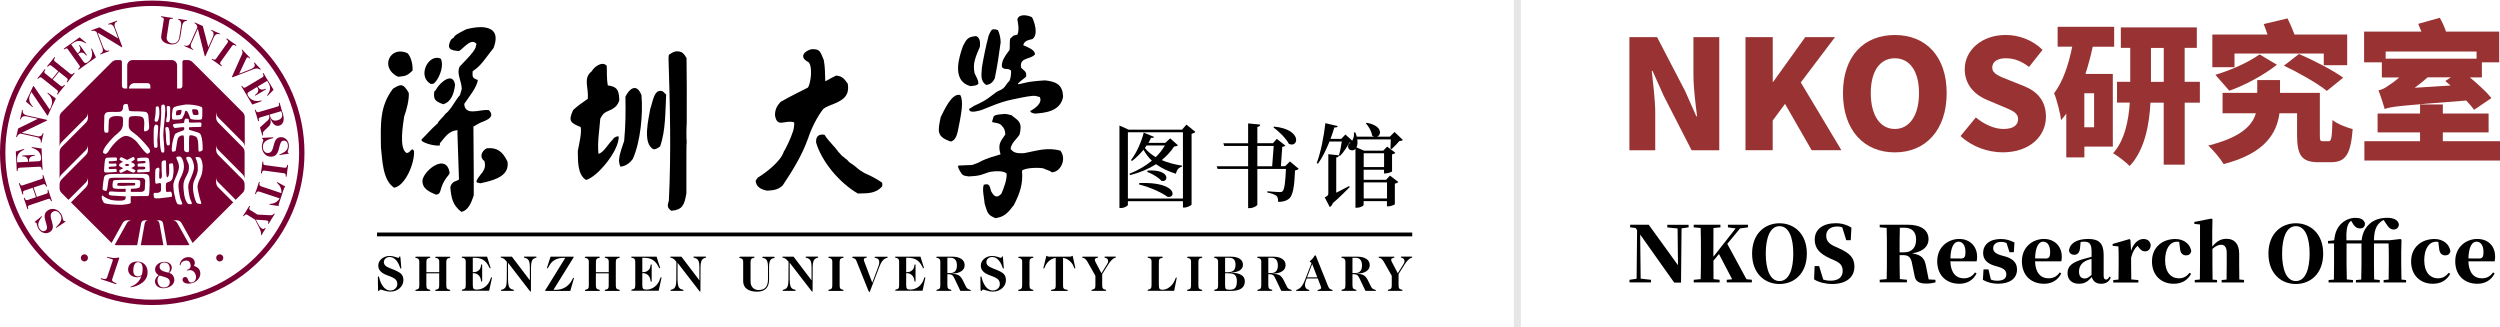 <?xml version="1.0" encoding="UTF-8"?>
<svg id="_图层_2" data-name="图层 2" xmlns="http://www.w3.org/2000/svg" viewBox="0 0 517.78 67.77">
  <defs>
    <style>
      .cls-1 {
        fill: #780033;
      }

      .cls-2 {
        fill: none;
        stroke: #e6e6e6;
        stroke-miterlimit: 10;
        stroke-width: 1.47px;
      }

      .cls-3 {
        fill: #933;
      }

      .cls-4 {
        fill-rule: evenodd;
      }
    </style>
  </defs>
  <g id="_图层_1-2" data-name="图层 1">
    <g>
      <g>
        <g>
          <path d="M80.73,53.01c.35,0,.72,.07,1.11,.2s.61,.2,.64,.2c.1,0,.17-.06,.21-.17,.04-.11,.09-.17,.12-.17,.07,0,.12,.14,.14,.42,0,.07,0,.12,.01,.16,.02,.21,.04,.48,.07,.81,.05,.52,.08,.85,.08,1,0,.07,0,.12-.02,.15-.02,.03-.04,.04-.07,.04-.05,0-.12-.1-.19-.3-.07-.21-.14-.38-.2-.52-.24-.52-.52-.91-.85-1.19-.33-.27-.68-.41-1.07-.41-.35,0-.64,.1-.87,.31-.23,.2-.34,.46-.34,.76,0,.28,.11,.52,.34,.73,.23,.21,.63,.42,1.21,.64,1.08,.4,1.76,.76,2.06,1.08,.29,.32,.44,.74,.44,1.25,0,.67-.26,1.24-.78,1.7-.52,.46-1.17,.7-1.94,.7-.37,0-.77-.07-1.21-.21-.44-.14-.69-.21-.75-.21-.13,0-.23,.06-.3,.17-.07,.11-.12,.17-.17,.17-.05,0-.08-.1-.1-.31-.02-.21-.03-.67-.03-1.38v-1.16c0-.08,0-.13,.03-.17,.02-.04,.04-.06,.08-.06,.07,0,.14,.14,.2,.41,.06,.27,.14,.52,.23,.74,.25,.59,.54,1.03,.89,1.33s.72,.45,1.15,.45c.4,0,.74-.13,1.02-.39,.28-.26,.42-.57,.42-.94,0-.4-.12-.72-.37-.97-.25-.25-.81-.53-1.68-.84-.63-.22-1.1-.5-1.42-.83-.32-.34-.47-.73-.47-1.18,0-.56,.23-1.03,.69-1.42,.46-.39,1.03-.59,1.71-.59Z"/>
          <path d="M86.24,53.16h2.68c.08,0,.13,.01,.16,.03s.05,.05,.05,.1c0,.07-.07,.11-.2,.13-.13,.02-.23,.05-.29,.09-.13,.07-.21,.16-.26,.28-.05,.12-.07,.33-.07,.63v1.96h2.66v-2.22c0-.17-.03-.31-.1-.42-.07-.11-.17-.2-.3-.25-.04-.02-.11-.03-.2-.05-.15-.02-.23-.07-.23-.14,0-.05,.02-.08,.05-.1,.04-.02,.09-.03,.18-.03h2.67c.08,0,.14,.01,.17,.03,.03,.02,.05,.05,.05,.1,0,.07-.07,.11-.2,.13-.13,.02-.23,.05-.3,.09-.12,.07-.21,.16-.26,.28s-.07,.33-.07,.63v4.57c0,.3,.03,.51,.07,.63s.14,.21,.26,.27c.06,.03,.16,.06,.3,.08s.2,.07,.2,.14c0,.05-.01,.08-.04,.1-.03,.02-.09,.03-.18,.03h-2.67c-.09,0-.15,0-.19-.03-.03-.02-.05-.05-.05-.1,0-.06,.07-.11,.21-.14s.24-.05,.3-.08c.12-.06,.2-.14,.25-.26,.05-.11,.07-.33,.07-.64v-2.39h-2.66v2.39c0,.3,.03,.51,.08,.63s.14,.21,.26,.27c.06,.03,.16,.06,.29,.08,.13,.03,.2,.07,.2,.14,0,.05-.01,.09-.04,.1-.03,.02-.08,.03-.17,.03h-2.68c-.09,0-.15,0-.18-.03-.03-.02-.04-.05-.04-.1,0-.06,.07-.11,.2-.14s.23-.05,.29-.08c.13-.06,.21-.16,.26-.27,.05-.12,.07-.33,.07-.63v-4.84c0-.16-.04-.3-.11-.42-.07-.11-.17-.2-.31-.25-.04-.02-.11-.03-.2-.05-.15-.02-.22-.07-.22-.14,0-.05,.02-.08,.05-.1s.09-.03,.17-.03Z"/>
          <path d="M95.84,53.16h5.04l.71,2.27s0,.01,.01,.03c0,.03-.01,.06-.03,.08-.02,.02-.05,.04-.08,.04-.05,0-.14-.14-.28-.43-.14-.28-.3-.54-.49-.76-.3-.35-.64-.6-1.04-.76-.4-.16-.89-.24-1.46-.24h-.3v2.98h.16c.31,0,.6-.07,.85-.22s.44-.35,.55-.6c.06-.13,.1-.3,.13-.5,.03-.2,.07-.3,.13-.3,.04,0,.07,.01,.09,.03s.03,.05,.03,.09v3.33s-.01,.08-.03,.11c-.02,.03-.05,.04-.08,.04-.06,0-.11-.1-.14-.3-.03-.2-.07-.37-.13-.51-.13-.3-.32-.54-.57-.71s-.54-.25-.86-.25h-.13v2.47c0,.39,.06,.64,.18,.76s.33,.17,.64,.17c.54,0,1.03-.14,1.48-.41,.45-.27,.81-.66,1.09-1.15,.1-.17,.18-.37,.26-.62,.08-.25,.15-.37,.22-.37,.03,0,.06,.01,.07,.03s.03,.05,.03,.08v.03l-.58,2.65h-5.45c-.09,0-.15,0-.18-.03-.03-.02-.04-.05-.04-.1,0-.06,.07-.11,.2-.14s.23-.05,.29-.08c.13-.06,.21-.16,.26-.27,.05-.12,.07-.33,.07-.63v-4.84c0-.16-.04-.3-.11-.42-.07-.11-.17-.2-.31-.25-.04-.02-.11-.03-.2-.05-.15-.02-.22-.07-.22-.14,0-.05,.02-.08,.05-.1s.09-.03,.17-.03Z"/>
          <path d="M103.88,53.16h2.14l3.72,4.9v-2.75c.01-.52-.05-.92-.16-1.2-.11-.28-.3-.48-.55-.6-.07-.03-.18-.07-.32-.1-.14-.03-.21-.08-.21-.15,0-.03,.01-.06,.04-.08,.03-.02,.07-.03,.12-.03h2.33s.09,0,.11,.03c.03,.02,.04,.04,.04,.08,0,.06-.07,.11-.2,.14-.13,.04-.23,.07-.29,.11-.24,.12-.41,.32-.51,.6-.1,.28-.16,.69-.16,1.21l-.02,4.94s0,.07-.02,.09c-.01,.02-.03,.04-.05,.04s-.04,0-.06-.02-.04-.02-.05-.04l-4.56-5.91v3.49c.01,.62,.06,1.07,.16,1.35s.26,.48,.5,.6c.08,.04,.19,.08,.35,.11,.16,.03,.23,.08,.23,.16,0,.03-.01,.06-.04,.08s-.07,.03-.13,.03h-2.37c-.06,0-.1,0-.13-.03-.03-.02-.04-.04-.04-.08,0-.07,.07-.12,.22-.15s.26-.07,.32-.11c.24-.13,.41-.33,.51-.61,.1-.28,.15-.73,.16-1.35l.02-3.68-.38-.44c-.16-.18-.35-.3-.58-.36-.23-.06-.34-.11-.34-.17,0-.04,.02-.07,.05-.09,.03-.02,.08-.03,.14-.03Z"/>
          <path d="M114.03,53.16h4.68s.08,0,.09,.02,.03,.03,.03,.06c0,.02-.02,.05-.05,.1,0,0,0,0-.01,.02l-4.14,6.66h.48c.56,0,1.08-.1,1.54-.3,.47-.2,.88-.5,1.25-.9,.23-.24,.42-.52,.58-.84s.26-.47,.3-.47c.02,0,.04,.02,.06,.04,.02,.02,.03,.05,.03,.07v.02l-.76,2.62h-5.11s-.07,0-.08-.02-.03-.03-.03-.05c0-.01,0-.03,.01-.03,0,0,.01-.02,.03-.04l4.15-6.72h-.32c-.6,0-1.13,.1-1.6,.31s-.85,.51-1.16,.92c-.12,.16-.24,.37-.36,.6s-.2,.36-.25,.36c-.03,0-.05-.01-.07-.03-.02-.02-.03-.05-.03-.08,0,0,0-.01,0-.02,0-.01,0-.02,0-.02l.73-2.26Z"/>
          <path d="M121.35,53.16h2.68c.08,0,.13,.01,.16,.03s.05,.05,.05,.1c0,.07-.07,.11-.2,.13-.13,.02-.23,.05-.29,.09-.13,.07-.21,.16-.26,.28-.05,.12-.07,.33-.07,.63v1.96h2.66v-2.22c0-.17-.03-.31-.1-.42-.07-.11-.17-.2-.3-.25-.04-.02-.11-.03-.2-.05-.15-.02-.23-.07-.23-.14,0-.05,.02-.08,.05-.1,.04-.02,.09-.03,.18-.03h2.67c.08,0,.14,.01,.17,.03,.03,.02,.05,.05,.05,.1,0,.07-.07,.11-.2,.13-.13,.02-.23,.05-.3,.09-.12,.07-.21,.16-.26,.28s-.07,.33-.07,.63v4.57c0,.3,.03,.51,.07,.63s.14,.21,.26,.27c.06,.03,.16,.06,.3,.08s.2,.07,.2,.14c0,.05-.01,.08-.04,.1-.03,.02-.09,.03-.18,.03h-2.67c-.09,0-.15,0-.19-.03-.03-.02-.05-.05-.05-.1,0-.06,.07-.11,.21-.14s.24-.05,.3-.08c.12-.06,.2-.14,.25-.26,.05-.11,.07-.33,.07-.64v-2.39h-2.66v2.39c0,.3,.03,.51,.08,.63s.14,.21,.26,.27c.06,.03,.16,.06,.29,.08,.13,.03,.2,.07,.2,.14,0,.05-.01,.09-.04,.1-.03,.02-.08,.03-.17,.03h-2.68c-.09,0-.15,0-.18-.03-.03-.02-.04-.05-.04-.1,0-.06,.07-.11,.2-.14s.23-.05,.29-.08c.13-.06,.21-.16,.26-.27,.05-.12,.07-.33,.07-.63v-4.84c0-.16-.04-.3-.11-.42-.07-.11-.17-.2-.31-.25-.04-.02-.11-.03-.2-.05-.15-.02-.22-.07-.22-.14,0-.05,.02-.08,.05-.1s.09-.03,.17-.03Z"/>
          <path d="M130.95,53.16h5.04l.71,2.27s0,.01,.01,.03c0,.03-.01,.06-.03,.08-.02,.02-.05,.04-.08,.04-.05,0-.14-.14-.28-.43-.14-.28-.3-.54-.49-.76-.3-.35-.64-.6-1.04-.76-.4-.16-.89-.24-1.46-.24h-.3v2.98h.16c.31,0,.6-.07,.85-.22s.44-.35,.55-.6c.06-.13,.1-.3,.13-.5,.03-.2,.07-.3,.13-.3,.04,0,.07,.01,.09,.03s.03,.05,.03,.09v3.33s-.01,.08-.03,.11c-.02,.03-.05,.04-.08,.04-.06,0-.11-.1-.14-.3-.03-.2-.07-.37-.13-.51-.13-.3-.32-.54-.57-.71s-.54-.25-.86-.25h-.13v2.47c0,.39,.06,.64,.18,.76s.33,.17,.64,.17c.54,0,1.03-.14,1.48-.41,.45-.27,.81-.66,1.09-1.15,.1-.17,.18-.37,.26-.62,.08-.25,.15-.37,.22-.37,.03,0,.06,.01,.07,.03s.03,.05,.03,.08v.03l-.58,2.65h-5.45c-.09,0-.15,0-.18-.03-.03-.02-.04-.05-.04-.1,0-.06,.07-.11,.2-.14s.23-.05,.29-.08c.13-.06,.21-.16,.26-.27,.05-.12,.07-.33,.07-.63v-4.84c0-.16-.04-.3-.11-.42-.07-.11-.17-.2-.31-.25-.04-.02-.11-.03-.2-.05-.15-.02-.22-.07-.22-.14,0-.05,.02-.08,.05-.1s.09-.03,.17-.03Z"/>
          <path d="M138.99,53.16h2.14l3.72,4.9v-2.75c.01-.52-.05-.92-.16-1.2-.11-.28-.3-.48-.55-.6-.07-.03-.18-.07-.32-.1-.14-.03-.21-.08-.21-.15,0-.03,.01-.06,.04-.08,.03-.02,.07-.03,.12-.03h2.33s.09,0,.11,.03c.03,.02,.04,.04,.04,.08,0,.06-.07,.11-.2,.14-.13,.04-.23,.07-.29,.11-.24,.12-.41,.32-.51,.6-.1,.28-.16,.69-.16,1.21l-.02,4.94s0,.07-.02,.09c-.01,.02-.03,.04-.05,.04s-.04,0-.06-.02-.04-.02-.05-.04l-4.56-5.91v3.49c.01,.62,.06,1.07,.16,1.35s.26,.48,.5,.6c.08,.04,.19,.08,.35,.11,.16,.03,.23,.08,.23,.16,0,.03-.01,.06-.04,.08s-.07,.03-.13,.03h-2.37c-.06,0-.1,0-.13-.03-.03-.02-.04-.04-.04-.08,0-.07,.07-.12,.22-.15s.26-.07,.32-.11c.24-.13,.41-.33,.51-.61,.1-.28,.15-.73,.16-1.35l.02-3.68-.38-.44c-.16-.18-.35-.3-.58-.36-.23-.06-.34-.11-.34-.17,0-.04,.02-.07,.05-.09,.03-.02,.08-.03,.14-.03Z"/>
          <path d="M153.33,53.16h2.73c.08,0,.13,.01,.16,.03s.05,.05,.05,.1c0,.07-.07,.11-.2,.13-.13,.02-.23,.05-.3,.09-.12,.06-.2,.15-.25,.27-.05,.11-.07,.33-.07,.64v3.87c0,.54,.15,.98,.46,1.3,.31,.32,.71,.48,1.22,.48,.65,0,1.13-.18,1.45-.55,.32-.37,.48-.93,.48-1.68v-2.59c0-.48-.05-.85-.15-1.12-.1-.27-.26-.46-.47-.58-.07-.04-.19-.08-.34-.1-.15-.03-.23-.08-.23-.14,0-.05,.02-.08,.05-.1s.09-.03,.17-.03h2.15c.08,0,.14,.01,.17,.03s.05,.05,.05,.1c0,.07-.07,.12-.22,.15-.15,.03-.26,.06-.34,.1-.22,.11-.37,.31-.47,.58-.1,.27-.15,.65-.15,1.12v2.67c0,.81-.21,1.43-.63,1.85s-1.04,.63-1.85,.63c-.92,0-1.63-.19-2.13-.57-.5-.38-.75-.92-.75-1.62v-4.04c0-.17-.03-.31-.1-.42-.07-.11-.17-.2-.3-.25-.05-.02-.11-.03-.2-.05-.15-.03-.22-.08-.22-.14,0-.05,.02-.08,.05-.1,.03-.02,.09-.03,.17-.03Z"/>
          <path d="M162.22,53.16h2.14l3.72,4.9v-2.75c.01-.52-.05-.92-.16-1.2-.11-.28-.3-.48-.55-.6-.07-.03-.18-.07-.32-.1-.14-.03-.21-.08-.21-.15,0-.03,.01-.06,.04-.08,.03-.02,.07-.03,.12-.03h2.33s.09,0,.11,.03c.03,.02,.04,.04,.04,.08,0,.06-.07,.11-.2,.14-.13,.04-.23,.07-.29,.11-.24,.12-.41,.32-.51,.6-.1,.28-.16,.69-.16,1.21l-.02,4.94s0,.07-.02,.09c-.01,.02-.03,.04-.05,.04s-.04,0-.06-.02-.04-.02-.05-.04l-4.56-5.91v3.49c.01,.62,.06,1.07,.16,1.35s.26,.48,.5,.6c.08,.04,.19,.08,.35,.11,.16,.03,.23,.08,.23,.16,0,.03-.01,.06-.04,.08s-.07,.03-.13,.03h-2.37c-.06,0-.1,0-.13-.03-.03-.02-.04-.04-.04-.08,0-.07,.07-.12,.22-.15s.26-.07,.32-.11c.24-.13,.41-.33,.51-.61,.1-.28,.15-.73,.16-1.35l.02-3.68-.38-.44c-.16-.18-.35-.3-.58-.36-.23-.06-.34-.11-.34-.17,0-.04,.02-.07,.05-.09,.03-.02,.08-.03,.14-.03Z"/>
          <path d="M171.78,53.16h2.73c.08,0,.13,.01,.16,.03s.05,.05,.05,.1c0,.07-.07,.11-.2,.13-.13,.02-.23,.05-.3,.09-.12,.06-.2,.15-.25,.27-.05,.11-.07,.33-.07,.64v4.57c0,.31,.02,.52,.07,.64,.05,.11,.13,.2,.26,.27,.05,.03,.15,.05,.28,.08s.2,.07,.2,.14c0,.05-.01,.09-.04,.1-.03,.02-.08,.03-.17,.03h-2.73c-.09,0-.15,0-.18-.03-.03-.02-.04-.05-.04-.1,0-.06,.07-.11,.2-.14,.13-.03,.23-.05,.29-.08,.12-.06,.21-.15,.26-.27s.08-.33,.08-.63v-4.84c0-.17-.03-.31-.1-.42-.07-.11-.17-.2-.3-.25-.05-.02-.11-.03-.2-.05-.15-.03-.22-.08-.22-.14,0-.05,.02-.08,.05-.1,.03-.02,.09-.03,.17-.03Z"/>
          <path d="M176.7,53.16h2.67c.05,0,.1,0,.13,.03,.03,.02,.05,.05,.05,.08,0,.06-.11,.11-.32,.16-.21,.05-.32,.15-.32,.31,0,.06,0,.12,.02,.19s.03,.14,.06,.21l1.67,4.42,1.29-3.47c.05-.14,.1-.28,.12-.42,.03-.14,.04-.27,.04-.41,0-.21-.05-.38-.16-.52s-.25-.23-.43-.27c-.02,0-.05,0-.08-.02-.22-.04-.32-.1-.32-.16,0-.04,.02-.07,.05-.09s.08-.03,.15-.03h2.37c.06,0,.11,0,.14,.03s.04,.04,.04,.08c0,.06-.07,.11-.22,.15-.09,.03-.17,.05-.22,.08-.27,.11-.51,.3-.71,.57-.2,.26-.4,.67-.61,1.22l-1.79,4.69s-.02,.06-.04,.11c-.1,.27-.18,.41-.22,.41s-.13-.15-.26-.46c-.02-.05-.04-.09-.05-.11l-2.34-5.83c-.09-.22-.17-.36-.25-.44-.08-.08-.19-.14-.32-.18h-.01c-.22-.06-.33-.12-.33-.2,0-.03,.01-.06,.04-.08,.03-.02,.07-.03,.14-.03Z"/>
          <path d="M185.6,53.16h5.04l.71,2.27s0,.01,.01,.03c0,.03-.01,.06-.03,.08-.02,.02-.05,.04-.08,.04-.05,0-.14-.14-.28-.43-.14-.28-.3-.54-.49-.76-.3-.35-.64-.6-1.04-.76-.4-.16-.89-.24-1.46-.24h-.3v2.98h.16c.31,0,.6-.07,.85-.22s.44-.35,.55-.6c.06-.13,.1-.3,.13-.5,.03-.2,.07-.3,.13-.3,.04,0,.07,.01,.09,.03s.03,.05,.03,.09v3.33s-.01,.08-.03,.11c-.02,.03-.05,.04-.08,.04-.06,0-.11-.1-.14-.3-.03-.2-.07-.37-.13-.51-.13-.3-.32-.54-.57-.71s-.54-.25-.86-.25h-.13v2.47c0,.39,.06,.64,.18,.76s.33,.17,.64,.17c.54,0,1.03-.14,1.48-.41,.45-.27,.81-.66,1.09-1.15,.1-.17,.18-.37,.26-.62,.08-.25,.15-.37,.22-.37,.03,0,.06,.01,.07,.03s.03,.05,.03,.08v.03l-.58,2.65h-5.45c-.09,0-.15,0-.18-.03-.03-.02-.04-.05-.04-.1,0-.06,.07-.11,.2-.14s.23-.05,.29-.08c.13-.06,.21-.16,.26-.27,.05-.12,.07-.33,.07-.63v-4.84c0-.16-.04-.3-.11-.42-.07-.11-.17-.2-.31-.25-.04-.02-.11-.03-.2-.05-.15-.02-.22-.07-.22-.14,0-.05,.02-.08,.05-.1s.09-.03,.17-.03Z"/>
          <path d="M194.14,53.16h3.09c.8,0,1.42,.16,1.88,.47s.68,.75,.68,1.29-.23,.95-.7,1.26c-.46,.32-1.1,.47-1.9,.47h-.14v.04c.67,.02,1.17,.13,1.5,.32,.32,.19,.62,.56,.88,1.09l.62,1.25c.14,.3,.35,.49,.63,.58,.28,.09,.42,.16,.42,.2,0,.03-.01,.06-.04,.08s-.07,.03-.13,.03h-2.03l-1.25-2.62c-.16-.34-.32-.56-.49-.67-.17-.11-.41-.16-.73-.16h-.22v2.2c0,.3,.03,.51,.08,.63s.14,.21,.26,.27c.06,.03,.16,.06,.29,.08,.13,.03,.2,.07,.2,.14,0,.05-.01,.09-.04,.1-.03,.02-.08,.03-.17,.03h-2.68c-.09,0-.15,0-.18-.03-.03-.02-.04-.05-.04-.1,0-.06,.07-.11,.2-.14s.23-.05,.29-.08c.13-.06,.21-.16,.26-.27,.05-.12,.07-.33,.07-.63v-4.84c0-.16-.04-.3-.11-.42-.07-.11-.17-.2-.31-.25-.04-.02-.11-.03-.2-.05-.15-.02-.22-.07-.22-.14,0-.05,.02-.08,.05-.1s.09-.03,.17-.03Zm2.07,.23v3.17h.51c.5,0,.87-.13,1.11-.39s.36-.65,.36-1.18-.11-.94-.34-1.2c-.23-.27-.56-.4-1.01-.4h-.64Z"/>
          <path d="M205.52,53.01c.35,0,.72,.07,1.11,.2s.61,.2,.64,.2c.1,0,.17-.06,.21-.17,.04-.11,.09-.17,.12-.17,.07,0,.12,.14,.14,.42,0,.07,0,.12,.01,.16,.02,.21,.04,.48,.07,.81,.05,.52,.08,.85,.08,1,0,.07,0,.12-.02,.15-.02,.03-.04,.04-.07,.04-.05,0-.12-.1-.19-.3-.07-.21-.14-.38-.2-.52-.24-.52-.52-.91-.85-1.19-.33-.27-.68-.41-1.07-.41-.35,0-.64,.1-.87,.31-.23,.2-.34,.46-.34,.76,0,.28,.11,.52,.34,.73,.23,.21,.63,.42,1.21,.64,1.08,.4,1.76,.76,2.06,1.08,.29,.32,.44,.74,.44,1.25,0,.67-.26,1.24-.78,1.7-.52,.46-1.17,.7-1.94,.7-.37,0-.77-.07-1.21-.21-.44-.14-.69-.21-.75-.21-.13,0-.23,.06-.3,.17-.07,.11-.12,.17-.17,.17-.05,0-.08-.1-.1-.31-.02-.21-.03-.67-.03-1.38v-1.16c0-.08,0-.13,.03-.17,.02-.04,.04-.06,.08-.06,.07,0,.14,.14,.2,.41,.06,.27,.14,.52,.23,.74,.25,.59,.54,1.03,.89,1.33,.34,.3,.72,.45,1.15,.45,.4,0,.74-.13,1.02-.39,.28-.26,.42-.57,.42-.94,0-.4-.12-.72-.37-.97-.25-.25-.81-.53-1.68-.84-.63-.22-1.1-.5-1.42-.83s-.47-.73-.47-1.18c0-.56,.23-1.03,.69-1.42,.46-.39,1.03-.59,1.71-.59Z"/>
          <path d="M211.1,53.16h2.73c.08,0,.13,.01,.16,.03s.05,.05,.05,.1c0,.07-.07,.11-.2,.13-.13,.02-.23,.05-.3,.09-.12,.06-.2,.15-.25,.27-.05,.11-.07,.33-.07,.64v4.57c0,.31,.02,.52,.07,.64,.05,.11,.13,.2,.26,.27,.05,.03,.15,.05,.28,.08s.2,.07,.2,.14c0,.05-.01,.09-.04,.1-.03,.02-.08,.03-.17,.03h-2.73c-.09,0-.15,0-.18-.03-.03-.02-.04-.05-.04-.1,0-.06,.07-.11,.2-.14,.13-.03,.23-.05,.29-.08,.12-.06,.21-.15,.26-.27s.08-.33,.08-.63v-4.84c0-.17-.03-.31-.1-.42-.07-.11-.17-.2-.3-.25-.05-.02-.11-.03-.2-.05-.15-.03-.22-.08-.22-.14,0-.05,.02-.08,.05-.1,.03-.02,.09-.03,.17-.03Z"/>
          <path d="M217.28,53.16h4.33c.15,0,.32-.06,.49-.18,.02,0,.04,0,.05,.02,.01,.01,.02,.03,.03,.06l.53,2.42v.03s0,.06-.03,.08-.04,.03-.06,.03c-.06,0-.13-.1-.21-.31-.08-.21-.16-.39-.25-.54-.24-.38-.53-.68-.86-.91-.34-.23-.71-.39-1.13-.46v5.61c0,.28,.02,.48,.06,.6,.04,.11,.11,.2,.22,.26,.09,.05,.23,.09,.42,.11,.19,.02,.29,.07,.29,.15,0,.04-.01,.08-.04,.09-.03,.02-.07,.03-.14,.03h-3.12c-.07,0-.12,0-.15-.03-.03-.02-.04-.05-.04-.09,0-.08,.09-.13,.27-.15,.18-.02,.31-.05,.39-.08,.12-.05,.2-.14,.25-.26,.05-.12,.07-.33,.07-.63v-5.61c-.42,.08-.8,.23-1.13,.46-.33,.23-.62,.53-.86,.91-.1,.15-.18,.33-.26,.54s-.14,.31-.21,.31c-.02,0-.04-.01-.06-.03-.02-.02-.03-.05-.03-.08v-.03l.6-2.43s.01-.03,.03-.05c.02-.02,.03-.02,.05-.02,0,0,.05,.03,.13,.09,.08,.06,.19,.09,.35,.09Z"/>
          <path d="M224.33,53.16h2.92c.07,0,.11,0,.14,.03,.03,.02,.04,.05,.04,.09,0,.06-.11,.12-.34,.17-.23,.05-.34,.17-.34,.35,0,.05,.01,.11,.03,.19s.05,.15,.08,.21l1.26,2.4,1.17-1.89c.07-.11,.13-.22,.17-.33,.04-.11,.05-.21,.05-.31,0-.15-.04-.28-.12-.4-.08-.11-.18-.19-.31-.23-.03-.01-.09-.02-.15-.04-.13-.03-.19-.08-.19-.14,0-.04,.01-.07,.04-.09,.03-.02,.07-.03,.14-.03h2.02c.07,0,.11,0,.14,.03s.04,.05,.04,.09c0,.06-.05,.11-.16,.13-.08,.02-.15,.04-.2,.07-.17,.08-.36,.24-.58,.46-.22,.23-.42,.5-.62,.81l-1.28,2.03v2.22c0,.3,.02,.51,.07,.63,.05,.12,.14,.21,.26,.28,.06,.03,.15,.05,.29,.08s.2,.07,.2,.14c0,.05-.01,.08-.04,.1-.03,.02-.09,.03-.18,.03h-2.61c-.09,0-.15,0-.18-.03-.03-.02-.04-.05-.04-.1,0-.06,.07-.11,.2-.14,.13-.03,.23-.05,.29-.08,.13-.06,.22-.16,.26-.27,.05-.12,.07-.33,.07-.63v-1.87l-1.59-2.81c-.13-.23-.25-.41-.37-.54s-.24-.23-.35-.29c-.05-.02-.12-.04-.22-.06-.14-.03-.2-.08-.2-.15,0-.04,.01-.07,.04-.09s.08-.03,.15-.03Z"/>
          <path d="M237.89,53.16h2.73c.08,0,.13,.01,.16,.03s.05,.05,.05,.1c0,.07-.07,.11-.2,.13-.13,.02-.23,.05-.3,.09-.12,.06-.2,.15-.25,.27-.05,.11-.07,.33-.07,.64v4.66c0,.38,.06,.63,.17,.75,.11,.12,.31,.18,.59,.18,.48,0,.95-.17,1.4-.5,.46-.33,.81-.77,1.07-1.31,.07-.14,.13-.3,.2-.48,.06-.17,.12-.26,.17-.26,.03,0,.06,.01,.07,.03s.03,.05,.03,.07v.02l-.52,2.65h-5.3c-.09,0-.15,0-.18-.03-.03-.02-.04-.05-.04-.1,0-.06,.07-.11,.2-.14,.13-.03,.23-.05,.29-.08,.12-.06,.21-.15,.26-.27s.08-.33,.08-.63v-4.84c0-.17-.03-.31-.1-.42-.07-.11-.17-.2-.3-.25-.05-.02-.11-.03-.2-.05-.15-.03-.22-.08-.22-.14,0-.05,.02-.08,.05-.1,.03-.02,.09-.03,.17-.03Z"/>
          <path d="M246.08,53.16h2.73c.08,0,.13,.01,.16,.03s.05,.05,.05,.1c0,.07-.07,.11-.2,.13-.13,.02-.23,.05-.3,.09-.12,.06-.2,.15-.25,.27-.05,.11-.07,.33-.07,.64v4.57c0,.31,.02,.52,.07,.64,.05,.11,.13,.2,.26,.27,.05,.03,.15,.05,.28,.08s.2,.07,.2,.14c0,.05-.01,.09-.04,.1-.03,.02-.08,.03-.17,.03h-2.73c-.09,0-.15,0-.18-.03-.03-.02-.04-.05-.04-.1,0-.06,.07-.11,.2-.14,.13-.03,.23-.05,.29-.08,.12-.06,.21-.15,.26-.27s.08-.33,.08-.63v-4.84c0-.17-.03-.31-.1-.42-.07-.11-.17-.2-.3-.25-.05-.02-.11-.03-.2-.05-.15-.03-.22-.08-.22-.14,0-.05,.02-.08,.05-.1,.03-.02,.09-.03,.17-.03Z"/>
          <path d="M251.66,53.16h3.27c.79,0,1.4,.15,1.84,.44,.44,.29,.66,.7,.66,1.22s-.21,.89-.64,1.17c-.43,.28-1.05,.43-1.86,.46v.04h.05c.91,0,1.62,.15,2.11,.46,.49,.3,.73,.74,.73,1.31,0,.66-.24,1.16-.72,1.49s-1.19,.5-2.14,.5h-3.28c-.09,0-.15,0-.18-.03-.03-.02-.04-.05-.04-.1,0-.06,.07-.11,.2-.14s.23-.05,.29-.08c.13-.06,.21-.16,.26-.27,.05-.12,.07-.33,.07-.63v-4.84c0-.16-.04-.3-.11-.42-.07-.11-.17-.2-.31-.25-.04-.02-.11-.03-.2-.05-.15-.02-.22-.07-.22-.14,0-.05,.02-.08,.05-.1s.09-.03,.17-.03Zm2.07,.23v2.98c.12,.01,.21,.02,.27,.02,.06,0,.11,0,.16,0,.61,0,1.05-.12,1.32-.36,.27-.24,.41-.64,.41-1.19,0-.51-.11-.87-.32-1.1-.21-.23-.55-.34-1.02-.34h-.82Zm0,3.21v2.52c0,.39,.06,.64,.19,.74,.13,.1,.37,.15,.72,.15,.57,0,.97-.13,1.19-.39,.23-.26,.34-.72,.34-1.39,0-.59-.13-1.01-.4-1.26s-.72-.37-1.38-.37h-.67Z"/>
          <path d="M260.61,53.16h3.09c.8,0,1.42,.16,1.88,.47s.68,.75,.68,1.29-.23,.95-.7,1.26c-.46,.32-1.1,.47-1.9,.47h-.14v.04c.67,.02,1.17,.13,1.5,.32,.32,.19,.62,.56,.88,1.09l.62,1.25c.14,.3,.35,.49,.63,.58,.28,.09,.42,.16,.42,.2,0,.03-.01,.06-.04,.08s-.07,.03-.13,.03h-2.03l-1.25-2.62c-.16-.34-.32-.56-.49-.67-.17-.11-.41-.16-.73-.16h-.22v2.2c0,.3,.03,.51,.08,.63s.14,.21,.26,.27c.06,.03,.16,.06,.29,.08,.13,.03,.2,.07,.2,.14,0,.05-.01,.09-.04,.1-.03,.02-.08,.03-.17,.03h-2.68c-.09,0-.15,0-.18-.03-.03-.02-.04-.05-.04-.1,0-.06,.07-.11,.2-.14s.23-.05,.29-.08c.13-.06,.21-.16,.26-.27,.05-.12,.07-.33,.07-.63v-4.84c0-.16-.04-.3-.11-.42-.07-.11-.17-.2-.31-.25-.04-.02-.11-.03-.2-.05-.15-.02-.22-.07-.22-.14,0-.05,.02-.08,.05-.1s.09-.03,.17-.03Zm2.07,.23v3.17h.51c.5,0,.87-.13,1.11-.39s.36-.65,.36-1.18-.11-.94-.34-1.2c-.23-.27-.56-.4-1.01-.4h-.64Z"/>
          <path d="M272.62,53.21l2.43,6.04c.08,.19,.16,.34,.25,.45s.2,.18,.32,.23c.02,0,.07,.02,.13,.04,.17,.04,.26,.1,.26,.17,0,.03-.01,.06-.04,.08-.03,.02-.07,.03-.14,.03h-2.79c-.07,0-.12,0-.15-.03-.03-.02-.04-.04-.04-.08,0-.06,.13-.12,.38-.18,.25-.05,.38-.17,.38-.36,0-.05,0-.1-.02-.17-.02-.06-.04-.13-.07-.21l-.59-1.55h-2.29l-.26,.71c-.04,.11-.07,.21-.08,.32-.02,.11-.03,.21-.03,.32,0,.21,.04,.39,.14,.56,.09,.16,.21,.28,.37,.34,.04,.02,.1,.04,.19,.06,.15,.04,.23,.09,.23,.15,0,.04-.01,.07-.04,.09-.03,.02-.07,.03-.13,.03h-2.44c-.06,0-.11,0-.13-.02-.03-.01-.04-.04-.04-.07,0-.06,.08-.12,.23-.17,.06-.02,.11-.04,.15-.06,.31-.15,.58-.37,.81-.67s.45-.72,.66-1.27l1.35-3.48c-.03-.09-.1-.17-.2-.23-.11-.06-.16-.12-.16-.16,0-.02,.09-.1,.26-.24,.17-.14,.33-.3,.47-.48,.07-.09,.13-.2,.21-.33,.07-.13,.13-.19,.19-.19,.04,0,.07,.02,.11,.06,.03,.04,.08,.13,.15,.28Zm-.86,1.48l-1.05,2.75h2.12l-1.06-2.75Z"/>
          <path d="M278.04,53.16h3.09c.8,0,1.42,.16,1.88,.47s.68,.75,.68,1.29-.23,.95-.7,1.26c-.46,.32-1.1,.47-1.9,.47h-.14v.04c.67,.02,1.17,.13,1.5,.32,.32,.19,.62,.56,.88,1.09l.62,1.25c.14,.3,.35,.49,.63,.58,.28,.09,.42,.16,.42,.2,0,.03-.01,.06-.04,.08s-.07,.03-.13,.03h-2.03l-1.25-2.62c-.16-.34-.32-.56-.49-.67-.17-.11-.41-.16-.73-.16h-.22v2.2c0,.3,.03,.51,.08,.63s.14,.21,.26,.27c.06,.03,.16,.06,.29,.08,.13,.03,.2,.07,.2,.14,0,.05-.01,.09-.04,.1-.03,.02-.08,.03-.17,.03h-2.68c-.09,0-.15,0-.18-.03-.03-.02-.04-.05-.04-.1,0-.06,.07-.11,.2-.14s.23-.05,.29-.08c.13-.06,.21-.16,.26-.27,.05-.12,.07-.33,.07-.63v-4.84c0-.16-.04-.3-.11-.42-.07-.11-.17-.2-.31-.25-.04-.02-.11-.03-.2-.05-.15-.02-.22-.07-.22-.14,0-.05,.02-.08,.05-.1s.09-.03,.17-.03Zm2.07,.23v3.17h.51c.5,0,.87-.13,1.11-.39s.36-.65,.36-1.18-.11-.94-.34-1.2c-.23-.27-.56-.4-1.01-.4h-.64Z"/>
          <path d="M285.71,53.16h2.92c.07,0,.11,0,.14,.03,.03,.02,.04,.05,.04,.09,0,.06-.11,.12-.34,.17-.23,.05-.34,.17-.34,.35,0,.05,.01,.11,.03,.19s.05,.15,.08,.21l1.26,2.4,1.17-1.89c.07-.11,.13-.22,.17-.33,.04-.11,.05-.21,.05-.31,0-.15-.04-.28-.12-.4-.08-.11-.18-.19-.31-.23-.03-.01-.09-.02-.15-.04-.13-.03-.19-.08-.19-.14,0-.04,.01-.07,.04-.09,.03-.02,.07-.03,.14-.03h2.02c.07,0,.11,0,.14,.03s.04,.05,.04,.09c0,.06-.05,.11-.16,.13-.08,.02-.15,.04-.2,.07-.17,.08-.36,.24-.58,.46-.22,.23-.42,.5-.62,.81l-1.28,2.03v2.22c0,.3,.02,.51,.07,.63,.05,.12,.14,.21,.26,.28,.06,.03,.15,.05,.29,.08s.2,.07,.2,.14c0,.05-.01,.08-.04,.1-.03,.02-.09,.03-.18,.03h-2.61c-.09,0-.15,0-.18-.03-.03-.02-.04-.05-.04-.1,0-.06,.07-.11,.2-.14,.13-.03,.23-.05,.29-.08,.13-.06,.22-.16,.26-.27,.05-.12,.07-.33,.07-.63v-1.87l-1.59-2.81c-.13-.23-.25-.41-.37-.54s-.24-.23-.35-.29c-.05-.02-.12-.04-.22-.06-.14-.03-.2-.08-.2-.15,0-.04,.01-.07,.04-.09s.08-.03,.15-.03Z"/>
        </g>
        <g>
          <path class="cls-4" d="M90.31,34.15c-1.3,.59-2.59,2.03-2.81,3.14-.11,1.81,1.41,2.44,2.81,3.03,.33-.07,.55-.07,.81-.52,.44-1.63,.92-2.55,1.96-3.78,0-.11,0-.22,.04-.33-.37-1.93-1.59-2.11-2.81-1.55Z"/>
          <path class="cls-4" d="M84.23,31.7c-1.7-.92-.7-6.18-.52-7.58,.52-1.37,1.04-3.52,.96-4.85-1.15-2.07-1.7-1.89-3.29-.89-2.77,3.66-2.55,7.29-2.48,12.21,.3,2.41,.3,6.74,2.74,8.29,2.29-.4,4.26-5.07,4.11-7.59-.52-.96-.66,.37-1.52,.4Z"/>
          <path class="cls-4" d="M99.48,25.41c.3-.11,.74-.26,1.15-.48,.89-.41,1.66-1.07,.63-2.11-.19-.04-.41-.04-.63-.04-1.59,.04-4.37,1.15-4.48-1.26,.85-1.3,2.66-3.44,2.81-4.96-1.22-.41-1.11-.67-1.07-1.81,.15-.08,.23-.13,.32-.24,.85-.52,1.64-1.47,2.42-2.5,.56-.7,1.07-1.44,1.59-2.07,1.07-2.81,0-3.93-1.59-4.22-1.26-.26-2.92,.04-4.03,.33-.55,.29-2.59,1.22-2.55,1.67-.41,.3-.6,.42-.7,.59-.89,1.78-.07,2.15,1.7,2.26,.75-.29,2.52-2.89,3.63-1.48,0,.22-.19,.48-.15,.7-.07,0,.04,0,0,0-.45,1.19-2.67,3.25-3.33,4-.7,1.52,.37,2.81,.44,4.63-.11,.41-.26,.81-.37,1.26-1.04,1.15-1.81,3-3.04,3.92-.37,.59-1.44,1.45-1.59,1.96-.11,.11-.22,.18-.33,.29-1.07,.96-2.04,2.11-3,3.03,0,.11,.04,.22,.04,.3,.63,.48,1.85,.85,2.96,.96h.55c.08-.01,.23,0,.23-.03,.07-.04,.02-.11,0-.16,0-.11,0-.22,.04-.3,1.15-1.37,1.78-2.52,3.63-2.7-.07,.23,.04,1.93,.3,10.18-.14,.14-.04,.15-.82,.44-.05,0-.09,.02-.15,.04-.37,.26-.74,.59-.82,1.19,.16,.01,.04,0,0,0,.19,2.07,.41,3.63,2.26,5.07,1.44-.22,2.11-1.96,2.59-3.4q.04-1.89-.07-14.25c.48-.3,.96-.55,1.44-.81Z"/>
          <path class="cls-4" d="M100.89,30.7c-.07,.04-.15,.07-.26,.11-.81,.52-1.44,1.7-.3,2.55,.56,2.07-1,2.59-1.66,4.15,.04,.07,.04,.18,.11,.3,.22,.04,.48,.07,.7,.15,.33-.07,.74-.15,1.15-.26,2.07-.52,4.92-1.41,4.48-4.22-1.07-2.26-2.26-2.93-4.22-2.78Z"/>
          <path class="cls-4" d="M82.42,15.9c1.48-.15,1.81-.15,2.89-1.15,.06-.11,.07-.07,.1-.11,.04,0,.02-.05,.05-.1,.04-1.89-.67-3.16-1.04-3.5-3.55-1.74-5.92,2.96-2,4.85Z"/>
          <path class="cls-4" d="M89.23,17.38c.17,.04,.39,0,.59-.07,.18-.15,.33-.3,.48-.48,.92-1.22,1.63-3.37,1-4.66-.33-.18-.7-.22-1-.18-2.04,.18-3.63,4-1.07,5.4Z"/>
          <path class="cls-4" d="M127.06,28.63s0,.07-.02,.15c-.93,.78-2.06,2.93-3.09,3.07-.26-2.48,.22-4.96,.37-7.25,.67-1.33,1.04-1.33,2.41-1.96,.81-.48,1.19-.89,1.52-1.78v-.04h0v-.02h0v-.02h0v-.02h0v-.02h0v-.02h0v-.02h0v-.02h0v-.02h0v-.02h0v-.02h0v-.02h0v-.02h0v-.02h0v-.02h0v-.02h0v-.02h0v-.02h0v-.02h0v-.02h0v-.02h0v-.02h0v-.02h0v-.02h0c-.11-2.04-.74-2.41-2.37-2.67-.26-1.44-.15-2.77-.22-4.07-.96-1.04-2.63,.26-3.11,1.15-1.85,1.44-.59,3.37-.81,5.7-.93,.66-2.22,1.52-3.04,2.33-1.04,2.3-.59,2.63,1.56,3.52,.3,1.15-.44,4.03-.59,4.96,.07,1.7-.19,4.81,1.7,6,2.33-.59,6.92-6.11,6.77-9.03-.44-.07-.74,.19-1.07,.37Z"/>
          <path class="cls-4" d="M129.53,20.05c.07,3.03,.04,5.96-.26,9.14-.3,1-.92,2.41-1.04,3.74-.04,.22-.04,.41,0,.63,.04,.33,.11,.66,.26,.96,.83-.06,1.78-.52,2.59-1.63,1.59-3.66,2.11-9.18,1.78-13.18-1-2.59-2.55-1.33-3.33,.33Z"/>
          <path class="cls-4" d="M141.19,10.83c-1.22-.48-1.78-.04-2.66,.52-.04,.22-.07,.48-.07,.74,.3,9.66,.56,19.65,.07,29.46-.26,.92-.48,1.41,.52,2.11,2.3-.22,2.7-1.18,3.11-3.63,.04-2.18-.06-10.49,.07-10.58-.12-.75-.05-3.7,0-3.85q.04-8.11-.04-13.55c-.37-.67-.59-.93-1-1.22Z"/>
          <path class="cls-4" d="M137.31,18.94c-1.89-.78-2.11,2.29-2.63,3.59-.22,1.63-1.78,7.22,.7,8.4,.55-.04,.85-.26,1.33-.59,1.18-3.29,1.07-7.33,1.26-10.73-.15-.22-.56-.52-.67-.66Z"/>
          <path class="cls-4" d="M178.97,35.79c0-.07-.18-.05-.18-.09-.18-.11-.07-.05-.11-.08-.06-.06-.23-.1-.23-.17-.39-.11-1.29-1.02-1.73-1.28,0-.07-.32-.17-.32-.24-.55-.26-.73-.63-.99-.87-.26-.17-.33-.2-.57-.45-.53-.33-.76-.69-.92-.87-.13-.11-.16-.17-.19-.17-.45-.63-.92-1.18-1.41-1.7-.55-.63-1.11-1.22-1.55-1.96-1.18-.19-1.85,.3-1.74,1.63,.59,2,1.82,4.07,3.29,5.88,1.59,1.92,3.48,3.59,5.36,4.66,1.89-.07,3.59,.11,5.03-1.48,.02-.26,.11-.57-.07-.81-1.26-.89-2.52-1.46-3.67-1.98Z"/>
          <path class="cls-4" d="M172.32,21.67c1.85-.78,3.74-1.52,3.26-4.33-.85-1.26-1.26-1.52-2.37-1.7-.33,.15-.63,.29-.89,.44-.89,.48-1.3,.74-1.4,.74-.04-1.59-.04-2.96-.3-4.37-.78-1.96-.89-2.3-2.52-2.26-1.41,.29-2.78,1.63-.67,2.66,.93,.85,.52,4.41-.11,5.29-1.89,.96-3.85,1.93-5.66,2.96-.81,.92-1.15,1.61-1.15,2.78,.44,2.7,2.03,.89,3.92,1.44,.22,.3-.15,1.99-.3,2.18-.19,.74-1.47,3.52-1.78,3.85-.63,2.11-3.78,4.44-5.41,5.44-.15,.22-.33,.45-.44,.67,.11,1.26,1.15,1.81,2.41,2.03,1.29-.11,2.11-.11,3.18-1.07,1.96-2.92,3.98-6.17,5.2-9.58,.04-.09,.03-.16,.08-.2,.67-2.07,1.9-4.51,3.16-6.1,.52-.37,1.15-.63,1.78-.89Z"/>
          <path class="cls-4" d="M204.29,17.6c.41-.07,.7-.18,.96-.37,.3-.22,.56-.56,.78-1,.52-2.55,.89-4.96,1.22-7.48-.04-1-.19-1.66-.56-2.51-.81-.3-1.18-.23-1.44,.15-.15,.22-.3,.56-.48,.96-.55,2.07-1.04,4.4-1.41,6.66-.04,1.3-.45,2.74,.92,3.59Z"/>
          <path class="cls-4" d="M209.4,14.64c.04,.44-.06,1.41-.18,1.67,0,.28-.29,.61-.49,.79-.12,.11-.56,.78-.62,.86-.78,.85-1.02,.59-1.94,1.25-.26,.22-.68,.49-.94,.71-1.04,.82-1.93,1.3-3.34,1.93h0c-.37,.15-.74,.52-1.15,.67-.07,.59,.48,.66,1.15,.59,.55-.07,1.15-.26,1.41-.33,.67-.26,1.3-.52,1.96-.78,1.44-.59,2.96-1.11,4.48-1.41,.88-.16,2.84-.64,4.15-.74,.74-.05,.95,.16,1.45,.24,.7,1.3-1.22,2.52-1.96,2.89,0,.33,.48,.44,.96,.55,2.11-.15,5.24-.45,5.83-3.41,0-2.89-1.91-3.25-3.72-3.47-.4,.02-1.57,.08-3.12,.29-.76,.1-2.47,.61-2.55,.47,.34-.52,1.3-1.11,1.74-1.52,.19-1.18-.59-1.3-1.04-1.89-.41-2.22,2-1.59,2.89-2.77-.1-.69-.71-1.06-1.29-1.34-.45-.22-.86-.43-1.15-.51,.18-.96,1.07-1.07,1.92-1.3,1.22-.92,.44-3.48-.11-4.51-.96-.48-2.7-.74-3.03,.41,.08,0,.04,0,0,0,.15,1.04,.41,2,.04,3.15-.33,.18-.58,.13-.91,.28-.15,.11-.42,.47-.6,.54-.23,1.07,0,1.94-.19,2.45-.11,.16-.24,.32-.37,.5-.59,.8-1.27,1.78-1.18,2.94,.44,.78,1.26,.11,1.92,.81Z"/>
          <path class="cls-4" d="M201.04,17.83c.26-.04,.55-.04,.85-.11,.26-.03,.52-.15,.74-.37,0-.92-.48-1.41-.74-2.11l-.04-.04c-.22-1.11-.18-1.92,.04-2.7,.22-.93,.63-1.78,1.07-2.85,.07-1.18-.04-1.78-.78-2.18-.11,0-.22,0-.3,.04-1.44,.15-1.7,.63-2.41,1.96-.22,.59-.48,1.33-.67,2.11-.41,1.56-.59,3.25,0,4.52,.37,.81,1.08,1.44,2.22,1.74Z"/>
          <path class="cls-4" d="M212.29,31.7c-1.07,.07-1.85,.11-2.56-.41-.11-.11-.26-.26-.41-.41,0-.45,.19-.81,.41-1.19,.45-.67,1.11-1.26,1.45-1.85,.52-2.33,.04-2.66-1.45-3.78l-.18-.18c-.6-.16-1.32-.37-1.82-.25-.16,.04-1.7,.04-1.95,.53-.09,.17-.21,.83-.29,.97-.22,.37,1.37,.14,1.95,.85,.52,.56,.7,.85,.78,1.85-1.04,1.52-1.59,2.03-1,4.14-.41,.15-1.15,.33-1.96,.59-1.78,.6-2.27,.94-2.69,1.16-.26,.13-.69,.21-.84,.31-.31,.19-.48,.14-2.91,.24-.19,0-.33,0-.41,.11,.04,.33,.18,.7,.41,1.07,.52,.92,.74,.94,1.82,1.09,.15-.04,1.44-.07,1.63-.14,1.18-.13,2.14-.71,3-.84,1.22-.19,2.55-.15,3.18,.33,.22,1.07-.59,3.22-1.07,4.26-.96,.96-1.48,.55-2.07-.48l-.04-.08c-.33-1.37-.52-1.59-1.52-1.33-.37,1.04,.08,2.63,.18,3.92,.41,1.22,.48,2,1.33,2.55,.26,.15,.52,.29,.89,.45,1.67-.22,2.48-.93,3.59-2.41l.04-.07c.16-.16,.18-.14,.19-.22,1.22-2.3,1.96-4.44,1.7-7.14,.74-.63,3.37-.66,4.4-.48,.41,.26,1.21,.37,1.77,.82,1.74,0,3.16-2.63,1.79-4.48-2.7-.74-4.85,0-7.33,.48Z"/>
          <path class="cls-4" d="M198.82,24.92c.3-1.7,.74-4,.07-5.22-.04,0-.04-.04-.07-.04-1.74-.4-3.33,3.3-4,4.63-.55,2.81-.96,4,2.11,5.03,1.3-.37,1.41-2.15,1.7-3.44,.04-.3,.11-.63,.19-.96Z"/>
          <path class="cls-4" d="M90.36,18.48v.02s-.04,.04-.05,.07c-.07,.15-.33,.3-.37,.41-.08,.73-.06,1.21,.14,1.56,0,.02,.02,.04,.03,.06,0,.01,.02,.02,.03,.03,.05,.07,.11,.14,.17,.19,.06,.06,.13,.12,.21,.18,.02,.01,.03,.02,.04,.03,0,0,0,0,0,0,0,0,0,0,0,0h0c.29,.2,.7,.37,1.25,.56,1.67-.52,2.22-2.22,2.44-4.03-.44-2.72-2.97-.64-3.91,.91h0Z"/>
        </g>
        <g>
          <g>
            <path class="cls-1" d="M37.31,7.73c-.18,1.16-1.06,1.61-2.15,1.44-1.21-.19-1.9-.87-1.77-1.68l.53-3.4c.1-.62-.62-.42-.58-.64,0-.06,.05-.1,.17-.08,.4,.06,.77,.14,1.08,.18,.31,.05,.69,.09,1.08,.15,.12,.02,.15,.06,.14,.13-.03,.22-.65-.19-.75,.43l-.53,3.4c-.1,.64,.35,1.22,1,1.32,.82,.13,1.46-.31,1.6-1.24l.37-2.35c.11-.67-.08-1.09-.42-1.26-.11-.06-.22-.08-.21-.15,0-.05,.03-.08,.12-.07,.2,.03,.5,.1,.82,.14,.32,.05,.62,.08,.83,.11,.09,.01,.1,.06,.1,.1-.01,.07-.13,.06-.25,.08-.38,.06-.68,.4-.79,1.07l-.36,2.31Z"/>
            <path class="cls-1" d="M39.65,8.87c-.25,.58-.13,.91,.05,1.1,.16,.18,.38,.19,.33,.31-.02,.04-.05,.07-.13,.03-.25-.11-.52-.25-.81-.38-.3-.13-.58-.24-.83-.35-.09-.04-.09-.08-.07-.12,.05-.12,.21,.03,.45,.03,.26,0,.59-.13,.85-.71l1.39-3.14c-.08-.45-.25-.63-.46-.76-.11-.07-.16-.09-.12-.17,.03-.06,.06-.07,.12-.04,.24,.11,.5,.24,.77,.36l.81,.36,1.15,4.38h.01s.94-2.12,.94-2.12c.25-.58,.13-.92-.05-1.1-.16-.18-.38-.19-.33-.31,.02-.04,.05-.07,.14-.03,.25,.11,.52,.25,.81,.38,.29,.13,.58,.24,.83,.35,.09,.04,.08,.08,.07,.12-.05,.12-.21-.03-.45-.03-.26,0-.59,.13-.85,.71l-1.64,3.71c-.06,.14-.11,.23-.17,.21-.07-.03-.08-.14-.1-.25l-1.39-5.43h-.02s-1.29,2.92-1.29,2.92Z"/>
            <path class="cls-1" d="M47.12,8.85c.37-.51-.36-.66-.23-.84,.03-.05,.08-.06,.19,0,.33,.23,.62,.47,.88,.65,.26,.18,.57,.39,.9,.62,.1,.07,.11,.12,.07,.17-.13,.18-.5-.46-.87,.05l-2.37,3.31c-.37,.51,.36,.66,.23,.84-.04,.05-.09,.06-.19,0-.33-.23-.62-.47-.88-.65-.26-.18-.57-.39-.9-.62-.1-.07-.11-.12-.07-.17,.13-.18,.5,.46,.87-.05l2.37-3.31Z"/>
            <path class="cls-1" d="M52.08,14.26c.16-.06,.32-.16,.45-.28,.55-.52-.05-.89,.1-1.02,.03-.03,.09-.03,.15,.04,.18,.19,.35,.39,.53,.59,.18,.19,.37,.37,.55,.56,.11,.11,.15,.2,.1,.25-.17,.16-.35-.5-1.49-.06l-4.19,1.62c-.1,.04-.18,.07-.22,.03-.03-.03,0-.12,.04-.22l2.03-4.54c.29-.65-.16-.84-.05-.95,.03-.03,.08-.03,.13,.03,.28,.29,.51,.56,.76,.82,.24,.26,.5,.51,.75,.77,.1,.1,.11,.16,.07,.2-.12,.11-.35-.43-.65-.14-.08,.08-.13,.17-.17,.25l-1.44,3.06,2.54-.99Z"/>
            <path class="cls-1" d="M54.35,16.01c.54-.32-.07-.75,.12-.86,.05-.03,.1-.03,.17,.08,.21,.34,.39,.68,.55,.95,.5,.84,.98,1.63,1.47,2.42l-1.09,1.11c-.09,.09-.13,.13-.15,.14-.03,.02-.07,.01-.09-.04-.04-.06,.08-.12,.36-.65,.34-.63,.35-1.24-.13-2.05l-.22-.36-1.94,1.16,.1,.17c.28,.47,.84,.61,1.34,.35,.14-.07,.18-.07,.23,0,.02,.04,0,.09-.05,.12l-2.07,1.23c-.06,.04-.11,.03-.13-.01-.04-.07-.02-.11,.11-.2,.58-.39,.7-.92,.41-1.39l-.1-.17-1.7,1.02c-.31,.19-.4,.4-.14,.84,.63,1.05,1.72,1.17,2.51,.98,.15-.04,.22-.07,.25,0,.03,.05,0,.09-.03,.11-.04,.02-.13,.06-.21,.09l-1.68,.6c-.53-.9-1.06-1.8-1.62-2.74-.16-.27-.37-.59-.57-.93-.06-.11-.05-.16,0-.19,.19-.11,.27,.62,.81,.3l3.5-2.09Z"/>
            <path class="cls-1" d="M55.49,24.9c.32-.29,.35-.68,.22-1.12l-1.81,.53c-.6,.18-.12,.74-.33,.8-.06,.02-.11,0-.14-.12-.11-.39-.2-.75-.29-1.05-.09-.3-.21-.66-.33-1.04-.03-.12,0-.16,.05-.18,.21-.06,.11,.67,.71,.5l3.91-1.15c.6-.18,.12-.74,.33-.8,.06-.02,.11,0,.14,.12,.11,.38,.21,.75,.29,1.05,.11,.38,.22,.7,.37,1.2,.38,1.29,.01,2.15-.76,2.37-.63,.19-1.28-.05-1.9-1.56h-.02c.24,.81,.17,1.31-.31,1.77l-.93,.89c-.5,.48-.07,.9-.28,.96-.05,.01-.08,.02-.1-.05-.08-.27-.15-.55-.23-.82l-.24-.81,1.64-1.48Zm.35-1.16l.09,.29c.25,.85,.79,1.1,1.59,.87,.83-.24,1.06-.75,.87-1.4l-.14-.48-2.4,.71Z"/>
            <path class="cls-1" d="M56.52,28.47c.1,0,.12,.03,.12,.07,0,.08-.11,.08-.28,.12-.99,.24-1.97,.68-1.91,1.82,.04,.8,.47,1.24,1.08,1.21,1.59-.08,.66-3.18,2.6-3.28,.93-.04,1.66,.71,1.7,1.68,.04,.74-.26,1.15-.25,1.37,.01,.27,.23,.15,.23,.29,0,.06-.02,.09-.14,.1l-1.48,.21c-.15,.02-.22,.03-.26,.04-.06,0-.08-.02-.08-.06,0-.08,.16-.09,.47-.24,.86-.39,1.35-.84,1.31-1.71-.03-.56-.29-.99-.89-.96-1.29,.06-.42,3.22-2.55,3.32-1.04,.05-1.89-.79-1.95-1.98-.04-.78,.31-1.16,.29-1.47-.01-.31-.28-.25-.29-.38,0-.04,.01-.06,.07-.07l2.18-.11Z"/>
            <path class="cls-1" d="M58.95,34.74c.62,.08,.41-.63,.63-.6,.06,0,.1,.05,.08,.17-.05,.4-.12,.77-.16,1.08-.04,.31-.08,.69-.13,1.09-.02,.12-.06,.15-.12,.14-.22-.03,.18-.66-.45-.74l-4.04-.54c-.62-.08-.41,.63-.63,.6-.06,0-.1-.05-.08-.17,.05-.4,.12-.77,.16-1.08,.04-.31,.08-.69,.13-1.09,.02-.12,.06-.15,.12-.14,.22,.03-.18,.66,.45,.74l4.04,.54Z"/>
            <path class="cls-1" d="M58.29,40c.09-1.61-1.03-2.07-.97-2.24,.01-.04,.05-.06,.1-.04,.03,.01,.14,.07,.26,.13l1.28,.7c.1,.06,.13,.09,.11,.13-.01,.04-.04,.06-.09,.09-.03,.03-.1,.07-.13,.17l-1.12,3.34c-.03,.1,0,.17,0,.22,.02,.05,.03,.08,.02,.12s-.05,.05-.17,.03l-1.45-.21c-.13-.02-.25-.04-.28-.05-.05-.02-.06-.06-.05-.09,.06-.17,1.23,.14,2.13-1.2l-4.13-1.39c-.48-.16-.66,.04-.78,.4-.03,.09-.07,.13-.14,.1-.06-.02-.07-.06-.04-.15,.14-.43,.29-.8,.4-1.15,.12-.35,.23-.74,.37-1.16,.03-.08,.06-.11,.12-.09,.07,.02,.08,.08,.05,.17-.12,.36-.1,.63,.38,.79l4.13,1.39Z"/>
            <path class="cls-1" d="M52.99,45.51l.6,1.09c.2,.37,.46,.62,.64,.73,.45,.28,.64-.18,.75-.11,.04,.03,.05,.09-.01,.18-.13,.21-.25,.37-.41,.63-.13,.21-.25,.43-.37,.63-.03,.05-.07,.06-.11,.03-.13-.08,.24-.28-.42-1.58l-.82-1.61-1.61-1c-.53-.33-.63,.4-.82,.29-.05-.03-.07-.08,0-.19,.21-.34,.43-.65,.59-.92,.17-.27,.35-.6,.57-.94,.07-.11,.12-.11,.17-.08,.19,.12-.43,.53,.1,.86l1.48,.92,2.63,.14c.71,.04,.76-.44,.91-.35,.05,.03,.05,.09,0,.16-.2,.33-.41,.63-.6,.94-.2,.31-.37,.63-.57,.94-.06,.1-.11,.13-.16,.11-.14-.09,.28-.41-.09-.64-.11-.07-.25-.1-.45-.11l-1.97-.13Z"/>
          </g>
          <g>
            <path class="cls-1" d="M11.72,47.16c-.08,.05-.12,.04-.14,0-.04-.07,.05-.13,.17-.25,.73-.71,1.34-1.59,.7-2.55-.45-.67-1.04-.82-1.54-.48-1.32,.88,1.07,3.07-.55,4.15-.77,.52-1.78,.25-2.33-.56-.41-.61-.37-1.12-.49-1.3-.15-.23-.27,0-.35-.13-.03-.05-.03-.09,.07-.16l1.16-.94c.12-.1,.17-.14,.2-.16,.05-.03,.08-.02,.1,0,.04,.07-.09,.16-.28,.44-.53,.77-.73,1.41-.24,2.14,.31,.46,.76,.7,1.25,.36,1.07-.72-1.3-2.98,.48-4.16,.87-.58,2.03-.29,2.69,.69,.43,.65,.34,1.16,.51,1.41s.37,.07,.44,.18c.02,.03,.02,.06-.02,.09l-1.82,1.21Z"/>
            <path class="cls-1" d="M6.09,42.51c-.6,.2-.09,.74-.3,.81-.06,.02-.11,0-.15-.12-.13-.38-.23-.74-.33-1.04-.1-.3-.23-.65-.36-1.03-.04-.12-.01-.16,.05-.18,.21-.07,.13,.67,.73,.47l1.71-.58-.66-1.95-1.71,.58c-.6,.2-.09,.74-.3,.81-.06,.02-.11,0-.15-.12-.13-.38-.23-.74-.33-1.04-.1-.3-.24-.65-.36-1.03-.04-.12-.01-.16,.05-.18,.21-.07,.13,.67,.73,.47l3.86-1.3c.6-.2,.09-.74,.3-.81,.06-.02,.11,0,.15,.12,.13,.38,.23,.74,.33,1.04,.1,.3,.24,.65,.36,1.03,.04,.12,.01,.16-.05,.18-.21,.07-.13-.67-.73-.47l-1.97,.66,.66,1.95,1.97-.66c.6-.2,.09-.75,.3-.81,.06-.02,.11,0,.15,.12,.13,.38,.23,.74,.33,1.04,.1,.3,.24,.65,.36,1.03,.04,.12,.01,.16-.05,.18-.21,.07-.13-.67-.73-.47l-3.86,1.3Z"/>
            <path class="cls-1" d="M4.08,34.75c-.63,.03-.29,.69-.51,.7-.06,0-.1-.03-.11-.15-.02-.4-.02-.78-.04-1.09-.05-.97-.1-1.9-.15-2.83l1.48-.47c.12-.04,.18-.06,.2-.06,.04,0,.07,.02,.07,.08,0,.07-.13,.07-.63,.4-.6,.4-.89,.93-.85,1.87l.02,.42,2.26-.11v-.2c-.04-.55-.46-.93-1.03-.93-.16,0-.2-.02-.2-.1,0-.05,.04-.08,.11-.08l2.4-.12c.07,0,.11,.03,.12,.07,0,.08-.03,.1-.19,.12-.7,.07-1.05,.48-1.02,1.03v.2s1.99-.1,1.99-.1c.36-.02,.54-.17,.52-.67-.06-1.23-.96-1.84-1.75-2.05-.15-.04-.22-.04-.23-.12,0-.06,.03-.08,.08-.08,.05,0,.14,0,.23,.02l1.76,.26c.04,1.04,.09,2.08,.14,3.17,.02,.31,.05,.69,.07,1.09,0,.13-.03,.16-.09,.16-.22,.01,.05-.68-.57-.65l-4.07,.2Z"/>
            <path class="cls-1" d="M7.63,28.21c.61,.13,.92-.05,1.07-.26,.14-.19,.11-.41,.24-.38,.05,0,.08,.03,.06,.13-.06,.26-.14,.56-.21,.87-.07,.31-.12,.62-.18,.88-.02,.09-.06,.1-.11,.09-.13-.03-.01-.21-.06-.45-.05-.25-.25-.55-.86-.69l-3.36-.74c-.42,.17-.57,.37-.66,.6-.04,.12-.05,.17-.14,.15-.06-.01-.08-.05-.06-.11,.06-.26,.13-.54,.2-.83l.19-.86,4.06-1.99v-.02s-2.27-.5-2.27-.5c-.61-.13-.92,.06-1.07,.26-.14,.19-.11,.41-.24,.38-.05-.01-.08-.03-.06-.13,.06-.26,.14-.56,.21-.87,.07-.31,.12-.62,.18-.88,.02-.09,.06-.1,.11-.09,.13,.03,0,.21,.05,.45,.05,.25,.25,.55,.86,.69l3.96,.87c.15,.03,.25,.06,.24,.12-.02,.07-.12,.1-.23,.15l-5.04,2.44v.02s3.12,.68,3.12,.68Z"/>
            <path class="cls-1" d="M10.56,22.09c.38-.81,.24-1.49-.06-2-.3-.52-.73-.72-.67-.84,.01-.03,.05-.05,.11-.03,.04,.02,.14,.09,.26,.18l1.37,1c-.27,.57-.56,1.15-.83,1.73-.27,.58-.53,1.18-.81,1.76-.03,.06-.07,.07-.1,.06-.04-.02-.07-.07-.13-.16l-3.2-4.74-.2,.43c-.37,.79-.32,1.43,.08,2.04,.35,.54,.47,.52,.42,.62-.02,.04-.05,.05-.08,.03-.02,0-.07-.05-.17-.13l-1.19-1c.24-.51,.5-1.03,.75-1.55,.25-.53,.48-1.05,.73-1.59,.04-.09,.07-.1,.11-.09,.03,.02,.09,.1,.16,.21l3.2,4.67,.27-.58Z"/>
            <path class="cls-1" d="M8.65,16.12c-.49-.39-.68,.33-.85,.19-.05-.04-.06-.09,.02-.19,.25-.31,.5-.6,.7-.84,.2-.25,.42-.55,.67-.86,.08-.1,.13-.1,.18-.06,.17,.14-.49,.47,0,.87l1.41,1.13,1.29-1.61-1.41-1.13c-.49-.39-.67,.33-.85,.19-.05-.04-.06-.09,.02-.19,.25-.31,.5-.6,.7-.84,.2-.25,.42-.55,.67-.86,.08-.1,.13-.1,.18-.06,.17,.14-.49,.47,0,.87l3.18,2.55c.49,.39,.68-.33,.85-.19,.05,.04,.06,.09-.02,.19-.25,.31-.5,.6-.7,.84-.2,.25-.42,.55-.67,.86-.08,.1-.13,.1-.18,.06-.17-.14,.49-.47,0-.87l-1.62-1.3-1.29,1.61,1.62,1.3c.49,.39,.67-.33,.85-.19,.05,.04,.06,.09-.02,.19-.25,.31-.5,.6-.7,.84-.2,.24-.42,.55-.67,.86-.08,.1-.13,.1-.18,.06-.17-.14,.49-.47,0-.87l-3.18-2.55Z"/>
            <path class="cls-1" d="M14.09,10.23c-.37-.51-.74,.13-.87-.05-.04-.05-.03-.1,.07-.17,.33-.23,.64-.44,.9-.62,.79-.57,1.54-1.11,2.29-1.66l1.19,.99c.09,.08,.14,.12,.16,.14,.02,.03,.02,.07-.03,.1-.06,.04-.13-.07-.68-.31-.66-.28-1.26-.25-2.03,.3l-.35,.25,1.32,1.84,.16-.11c.45-.32,.54-.89,.23-1.37-.09-.13-.09-.18-.03-.22,.04-.03,.09-.01,.13,.04l1.4,1.96c.04,.06,.04,.11,0,.14-.06,.05-.11,.03-.2-.1-.43-.55-.97-.62-1.42-.3l-.16,.12,1.15,1.61c.21,.29,.43,.36,.85,.07,1-.71,1.03-1.81,.77-2.58-.05-.15-.08-.21-.03-.25,.04-.03,.09-.01,.11,.02,.03,.04,.07,.12,.11,.2l.74,1.62c-.85,.6-1.7,1.2-2.59,1.84-.26,.18-.55,.42-.88,.65-.1,.07-.15,.06-.19,0-.13-.18,.6-.32,.23-.83l-2.37-3.31Z"/>
            <path class="cls-1" d="M21.37,9.75c.22,.59,.55,.74,.8,.76,.24,.01,.4-.14,.45,0,.02,.04,.02,.09-.07,.12-.25,.09-.54,.19-.84,.3-.3,.11-.58,.24-.83,.33-.09,.03-.12,0-.13-.04-.05-.12,.17-.12,.34-.29,.18-.18,.33-.51,.11-1.1l-1.21-3.22c-.38-.26-.62-.28-.86-.22-.12,.03-.18,.05-.21-.03-.02-.06,0-.09,.06-.11,.25-.09,.53-.18,.8-.29l.82-.31,3.88,2.32h.01s-.82-2.18-.82-2.18c-.22-.59-.55-.74-.81-.76-.24-.01-.4,.14-.45,.01-.02-.04-.02-.09,.07-.12,.25-.09,.54-.19,.85-.3,.3-.11,.58-.24,.83-.33,.09-.03,.12,0,.13,.04,.05,.13-.17,.12-.35,.29-.18,.18-.33,.51-.11,1.1l1.43,3.79c.05,.14,.08,.25,.02,.27-.07,.03-.15-.04-.25-.11l-4.79-2.9h-.01s1.13,2.99,1.13,2.99Z"/>
          </g>
          <path class="cls-1" d="M18.22,53.41c0,.41-.33,.74-.74,.74s-.74-.33-.74-.74,.33-.74,.74-.74,.74,.33,.74,.74Z"/>
          <path class="cls-1" d="M46.25,53.41c0,.41-.33,.74-.74,.74s-.74-.33-.74-.74,.33-.74,.74-.74,.74,.33,.74,.74Z"/>
          <g>
            <path class="cls-1" d="M23.24,57.78c-.1,.31,.03,.54,.45,.71,.4,.16,.48,.18,.44,.3-.02,.04-.07,.08-.15,.05-.51-.17-1.02-.35-1.5-.5-.51-.16-1.03-.33-1.53-.5-.08-.03-.11-.08-.09-.13,.04-.11,.12-.08,.53,.03,.43,.12,.68,.02,.79-.29l1.17-3.48c.06-.17,.03-.22-.11-.27l-1.01-.34c-.07-.02-.09-.06-.08-.12,.04-.11,.17,0,.84,.12,1,.2,1.49-.07,1.64-.02,.07,.02,.08,.07,.04,.2l-1.42,4.24Z"/>
            <path class="cls-1" d="M28.73,54.18c1.29,.14,1.96,1.22,1.82,2.53-.24,2.26-3.19,2.82-3.54,2.78-.04,0-.04-.03-.04-.07,0-.09,1.67-.34,2.31-2.22-.33,.16-.66,.26-1.08,.22-1.27-.14-1.74-1.01-1.66-1.79,.1-.94,.86-1.59,2.19-1.44Zm-.29,3.07c.37,.04,.82-.17,.92-.33,.04-.06,.12-.37,.15-.69,.15-1.42-.25-1.86-.83-1.92-.45-.05-.93,.17-1.06,1.37-.12,1.07,.31,1.5,.81,1.56Z"/>
            <path class="cls-1" d="M32.87,57c-.49-.3-.71-.69-.75-1.09-.07-.85,.68-1.59,1.77-1.68,.9-.08,1.62,.41,1.68,1.09,.04,.46-.17,.92-.53,1.21,.61,.15,1.01,.69,1.06,1.35,.08,.9-.75,1.7-2.04,1.81-1.1,.1-1.89-.5-1.96-1.31-.04-.45,.2-1,.76-1.38Zm1.19,2.54c.78-.07,1.15-.6,1.1-1.19-.04-.42-.24-.75-1.1-.99-.82-.22-.89-.29-.99-.28-.14,.01-.5,.45-.44,1.13,.07,.85,.59,1.4,1.44,1.33Zm-.15-5.18c-.55,.05-.89,.44-.85,1,.07,.8,1.28,.98,1.85,1.11,.17-.22,.29-.45,.25-.98-.07-.81-.56-1.18-1.25-1.12Z"/>
            <path class="cls-1" d="M40.17,55.06c.58,.19,1.06,.49,1.25,1.1,.32,1.01-.42,2.1-1.51,2.44-1.07,.33-1.91,.05-2.08-.48-.09-.29,.03-.63,.34-.72,.38-.12,.62,.05,.79,.56,.18,.52,.53,.63,.89,.51,.61-.19,.91-.78,.67-1.56-.2-.63-.68-.97-1.19-.97-.33,0-.61,.17-.65,.06-.05-.17,.29-.09,.61-.4,.21-.22,.25-.6,.12-1.01-.17-.56-.65-.75-1.26-.56-.8,.25-.7,.88-.84,.92-.04,.01-.07-.01-.08-.05-.06-.2,.18-1.23,1.21-1.56,.74-.23,1.61-.03,1.86,.78,.11,.35,.04,.62-.13,.94Z"/>
          </g>
          <path class="cls-1" d="M31.53,63.18c-4.26,0-8.39-.83-12.27-2.48-3.75-1.59-7.13-3.86-10.02-6.76-2.89-2.89-5.17-6.27-6.76-10.02-1.64-3.89-2.48-8.02-2.48-12.27s.83-8.39,2.48-12.27c1.59-3.75,3.86-7.13,6.76-10.02,2.9-2.9,6.27-5.17,10.02-6.76C23.14,.96,27.27,.12,31.53,.12s8.38,.83,12.27,2.48c3.75,1.59,7.13,3.86,10.02,6.76,2.9,2.9,5.17,6.27,6.76,10.02,1.64,3.89,2.48,8.02,2.48,12.27s-.83,8.39-2.48,12.27c-1.59,3.75-3.86,7.13-6.76,10.02-2.89,2.9-6.27,5.17-10.02,6.76-3.89,1.64-8.02,2.48-12.27,2.48h0ZM31.53,1.23C14.75,1.23,1.11,14.88,1.11,31.65s13.65,30.42,30.42,30.42,30.42-13.65,30.42-30.42S48.3,1.23,31.53,1.23h0Z"/>
          <g>
            <path class="cls-1" d="M26.1,34.34c.06,.04,.12,.06,.22,.05,.22,0,.36-.14,.41-.16,.02,0,.08-.05,.08-.06,0-.09-.32-.22-.48-.23-.2,0-.5,.17-.5,.22,0,.06,.2,.15,.27,.18Z"/>
            <path class="cls-1" d="M27.99,38.25c.09-.46-.07-.34-1.04-.37-.44,0-1.99-.04-2.43,.02-.2,.03-.23,.19-.23,.29,0,.33-.08,.3,1.58,.3l.65-.05c1.04-.06,1.3,.07,1.48-.19Z"/>
            <path class="cls-1" d="M44.8,23.33c0,.42,.18,.8,.46,1.07h.01s4.99,5.01,4.99,5.01h0c.27,.27,.43,.64,.43,1.05v-6.25c0-.29-.17-.7-.38-.91l-10.48-10.48c-.21-.21-.62-.38-.91-.38h-.77c-.2,0-.37,.17-.37,.37v4.98c0,.31-.25,.55-.55,.55h-.55v-4.79c0-.61-.5-1.11-1.11-1.11h-8.11c-.61,0-1.11,.5-1.11,1.11v4.79h-.55c-.3,0-.55-.25-.55-.55v-4.98c0-.2-.17-.37-.37-.37h-.77c-.29,0-.7,.17-.91,.38l-10.48,10.48c-.21,.21-.38,.62-.38,.91v6.25c0-.41,.17-.78,.43-1.04h0s4.99-5,4.99-5h0c.28-.28,.46-.66,.46-1.08v1.04c0,.41-.17,.78-.43,1.04h0s-4.99,5-4.99,5h0c-.28,.28-.46,.66-.46,1.08v5.65c0-.41,.17-.78,.43-1.04h0s4.99-5,4.99-5h0c.28-.28,.46-.66,.46-1.08v1.04c0,.41-.17,.78-.43,1.04h0s-4.99,5-4.99,5h0c-.28,.28-.46,.66-.46,1.08v.83c0,.29,.17,.7,.38,.91l1.46,1.46,3.59-3.59h0c.28-.28,.46-.66,.46-1.08v1.04c0,.41-.17,.78-.43,1.04h0s-3.1,3.11-3.1,3.11l8.41,8.41,2.27-4.09c.2-.36,.58-.61,1.02-.61h.88c-.45,0-.83,.25-1.03,.63h0l-2.49,4.48c.12,.04,.24,.06,.34,.06h4.31l.82-4.55c.06-.35,.37-.61,.73-.61h.75c-.37,0-.67,.27-.73,.62l-.82,4.54h4.68l-.82-4.54c-.06-.35-.36-.62-.73-.62h.75c.37,0,.67,.26,.73,.61l.82,4.55h4.31c.1,0,.22-.02,.34-.06l-2.49-4.48h0c-.19-.37-.58-.63-1.03-.63h.88c.44,0,.82,.25,1.02,.61l2.27,4.09,8.41-8.41-3.11-3.11h0c-.27-.27-.43-.64-.43-1.05v-1.04c0,.42,.18,.8,.46,1.07h.01s3.59,3.6,3.59,3.6l1.46-1.46c.21-.21,.38-.62,.38-.91v-.83c0-.42-.18-.8-.46-1.07h-.01s-4.99-5.01-4.99-5.01h0c-.27-.27-.43-.64-.43-1.05v-1.04c0,.42,.18,.8,.46,1.07h.01s4.99,5.01,4.99,5.01h0c.27,.27,.43,.64,.43,1.05v-5.65c0-.42-.18-.8-.46-1.07h-.01s-4.99-5.01-4.99-5.01h0c-.27-.27-.43-.64-.43-1.04v-1.04Zm-9.18,.34c.16-1.54,.2-1.38,1.06-1.7,1.02-.18,1.57-.34,2.1-.33,.53,.02,1.72,.05,2.81,.46,.47,.17,.28,.32,.3,2.09-.07,.66-.13,.56-.81,.62-.56-.02-.86,.03-1.59-.17-.24-.29-.53-1.88-1.06-1.68-.22,.17,0,.19-.38,.96-.08,.12-.21,.5-.35,.66-.55,.25-1.02,.18-1.64,.2-.58-.02-.43-.3-.44-1.11Zm-1.09-1.3c.02-.32,0-.4,.26-.42,.42-.01,.42,.14,.46,.36,0,.34-.02,1.03-.02,1.68,0,.38,0,1.19-.3,1.3-.33,.05-.53,.08-.51-.3-.03-.22,.09-.56,.15-.9,.06-.35,0-1.31-.03-1.72Zm.19,3.92c.39,.16,.41,1.37,.41,1.37,0,.16,.04,1.22,.04,1.59,.01,.35,.03,.61-.03,.77-.12,.1-.27,.12-.49,.08-.18-.1-.27-1.05-.27-1.36s0-1.04-.1-1.74c-.09-.7-.02-.62,.44-.7Zm-1.47-.65c.04-.52,.19-2.3,.13-2.75,.01-.3-.03-.71,.06-1.04,.04-.15,.19-.17,.45-.19,.41-.08,.33,1.37,.33,1.37-.04,1.26-.37,3.73-.37,4.37-.13,1.06,.38,3.89,.1,4.15-.09,.05-.44,.1-.53-.07-.27-.77-.28-1.94-.33-2.94-.07-1.13,.12-2.38,.17-2.9Zm-1.09-1.65c.12-.76,.06-1.63,.13-1.86,.07-.07,.27-.13,.51-.08,.28,.2,.37,2.66-.26,3.15-.18,0-.41,.03-.48-.11-.09-.17,0-.55,.1-1.1Zm-.33,3.31c0-.99,.1-1.16,.3-1.45,.21-.11,.5,.04,.59,.16,.14,.35-.1,2.1-.13,2.88-.05,.77,.2,1.56-.11,1.68-.33,.11-.55,.01-.58-.21-.11-.94-.07-3.06-.07-3.06Zm-.89,12.14c-.05,1.3-.08,1.17-.98,1.17-.78,0-2.74,0-2.87,.01,0,.18-.05,.58-.03,.95,.03,.51,.32,.64-1.75,.85-.49,.04-3.62-.08-3.82-.45-.23-.38-.61-.99-.32-1.52,.44,.35,.86,.62,1.81,.96,.76,.13,1.99,.25,2.63,.06,.45-.18,.43-.31,.41-.8-1.46-.09-2.24-.13-2.72-.16-.8-.1-.76-.09-.77-.49,.04-.32,.12-.4,.64-.37,.29,.04,.91,.09,1.74,.09h1.11v-.64s-1.12,.04-1.54,.02c-1.33-.06-1.11-.24-1.18-.85,.11-1.08,.11-.93,1.09-1,.84-.02,3.21-.06,3.83-.04,.96,.09,.83,.16,.82,1.01-.1,.49,.08,.66-.87,.8-.17,0-1.08,.07-1.08,.07v.63h2.14s.76-.01,.76-.64,.09-1.58,.09-1.58c0,0,0-.68-.67-.68s-4.23-.05-5.69-.03c-1.14,0-1.16,.19-1.26,.58-.11,.44-.19,2.25-.53,2.17-.85-.21-.66-.31-.65-.8,.03-.68,.15-1.37,.27-2.04,.18-.47,.26-.73,3.06-.71,1.29,0,5.07,0,5.07,0,.85,.05,1.15,.04,1.26,.87,.09,1.21,.05,1.6,0,2.54Zm-8.4-5.71c0,.2,.34,.17,1,.15,.58,0,.54-.12,.57,.35,0,.18,.02,.22-.37,.24-1.34,.07-1.22,.04-1.22,.35,.01,.27,.23,.21,1.04,.17,.52-.02,.56-.1,.6,.25,.03,.22-.01,.37-.01,.37-.38,0-1.85,.15-2.21,.11-.39-.05-.39-.02-.37-.8,.05-.7,.08-1.37,.23-1.96,.17-.36,.19-.29,1.68-.35,.79,0,.7-.05,.76,.48,.01,.19,.05,.23-1.23,.31-.58-.01-.49-.06-.47,.35Zm2.21-.72c-.07-.04,.19-.43,.34-.46,.18,.03,.69,.33,.85,.38,.05,.02,.2,.08,.4,.19,.1-.04,.17-.08,.21-.1,.16-.1,.93-.53,1.14-.52,.06,.04,.35,.48,.15,.6-.25,.17-.54,.37-.73,.45,.23,.12,.41,.22,.45,.24,.32,.16,.38,.23,.35,.55-.03,.06-.17,.17-.25,.21-.17,.07-.31,.17-.49,.25,.14,.07,.28,.13,.41,.2,.59,.34,.56,.26,.38,.56-.23,.31-.55,.15-.69,.08-.07-.03-.54-.22-.96-.45-.26,.15-.58,.32-.89,.45-.41,.19-.48,.2-.62,0-.25-.36-.1-.34,.32-.59,.04-.02,.25-.12,.4-.22-.18-.1-.39-.17-.61-.31-.06-.03-.22-.12-.24-.23,0-.15-.06-.32,.4-.57,.15-.08,.27-.13,.41-.2-.3-.15-.63-.33-.74-.51Zm5.99,2.59c-.31,.06-2.09,.11-2.13,.1-.17-.02-.19,0-.18-.24,0-.35,.02-.38,.62-.37,.58,.01,1.04,.06,1.04-.29,0-.26-.07-.32-1.01-.28-.55,.02-.52,0-.54-.11-.07-.33-.15-.53,.33-.55,.66-.06,1.21,0,1.25-.17,.06-.29,0-.39-.53-.35-1.1,.07-1.16,.16-1.17-.19,0-.34-.14-.43,.73-.48,.89-.02,1.61-.13,1.67,.28,.15,.47,.16,1.1,.19,2.02,.02,.61-.02,.6-.26,.64Zm-.15-3.77c-.3,.16-1.44-1.4-2.23-2.41-.28-.35-1.28-1.22-2.18-1.27-1.35-.08-3.21,2.31-3.67,3.13-.23,.36-.5,.73-.9,.54-.36-.23-.35-.22-.14-.83,.38-.91,2.06-2.74,2.77-3.25,.76-.71,.95-.8,1.19-1.65,.12-1.54,.08-1.91-.37-1.99-.44-.05-2.44-.34-2.52,.9-.07,1.05-.06,1.51-.07,1.94,0,.63-.05,.53-.67,.53-.41,0-.19-2.11-.19-3.53,.22-.87,.74-.7,1.6-.77,.44,.05,1.02,0,1.34,0,.71,0,.88-.37,.93-.94,.05-.6,.11-.62,.61-.7,.45-.07,.4,.27,.5,.72,.16,.7-.08,.75,.93,.8,.86,0,1.52,.02,1.89,.05,.84,.08,1.29,0,1.35,1.28,.03,1.08,.31,2.1-.03,2.5-.14,.17-.52,.37-.8,.32-.35-.19,.38-2.58-.52-2.98-.54-.24-2.04-.24-2.47-.04-.41,.2-.24,1.05-.29,1.66,0,.48,0,.99,.98,1.63,.99,.73,1.9,1.66,2.81,2.75,.54,.58,1.03,1.33,.17,1.6Zm.56-13.5h-4.43c0-.61,.5-1.11,1.11-1.11h2.76c.31,0,.55,.25,.55,.55v.55Zm4.22,19.14c-.17,.17-.81,.26-.94,.46-.13,.2-.09,1.66,0,1.76,.11,.13,.41,.04,.86,0,.34,0,.46,1.06,.2,1.09-.27,.05-1.24,.15-1.75,.21-.55,.07-.86,.11-1.39,.1-.49,0-.48-.26-.53-.63,0-.42-.05-.57,.36-.52,.4,.01,.66,.06,1.02-.24,.26-.21,.11-.76,.15-1.18-.01-.37,.09-.71-.44-.58-.74,.17-.78,.29-.78-.97,0-.45,0-.88,.02-1.18,.04-.61-.09-.91,.67-1.07,.33-.07,.15,.93,.15,1.39,0,.44-.06,.91,.19,.91,.62,.04,.26-1.36,.31-2.54,.02-.78-.14-1.14,.48-1.25,.55-.08,.42,.13,.45,.77,0,.61-.03,2.73,.23,2.71,.52-.04,.42-1.83,.39-2.14-.02-.48-.1-.69,.39-.73,.38-.02,.38-.05,.46,.38,.07,.45,.08,.87,.08,1.21-.03,.44-.06,.67-.14,1.14-.07,.52-.24,.71-.42,.88Zm2.3,4.86c-.27,.06-.38,.06-.73,0-.24-.04-.36-.33-.57-.96-.1-.35-.18-.69-.35-1.5-.1-.91-.21-1.65-.02-2.12,.09-.34,.29-.84,.49-1.23,.16-.39,.31-.67,.49-1.35,.12-.65,.12-.72,0-1.28-.04-.22-.19-.51-.31-.81-.18-.4-.29-.59,.16-.65,.66-.05,.61,.02,.91,.46,.31,.72,.32,.99,.33,1.23,.07,.54,.04,1.16-.47,2.3-.5,.99-.7,1.39-.63,2.34,.08,1.05,.31,2.17,.45,2.56,.11,.3,.48,.96,.27,1.01Zm1.61-1.45c.2,.7,.65,1.31,.36,1.38-.23,.05-.65,.03-.78-.12-.28-.31-.54-.87-.71-1.78-.13-.97-.22-1.59-.12-2.48,.3-1.32,.98-1.74,1.08-2.84,.07-.71-.01-.92-.12-1.23-.18-.53-.8-1.34-.08-1.34,.44,0,.45,.06,.63,.19,.28,.22,.59,1.16,.64,1.71,.07,.81-.31,1.63-.58,2.34-.31,.8-.62,1.25-.62,2.03,.05,.54,.1,1.25,.32,2.14Zm2.55-4.99c-.36,1.35-.67,1.19-.93,2.69,0,.57,.3,1.83,.43,2.29,.08,.44,.51,1.3,.3,1.36-.21,.06-.69-.05-.85-.17-.25-.19-.45-1.07-.55-1.37-.2-.86-.52-2.35,.1-3.55,.18-.39,.47-.9,.64-1.87,0-1.33-.07-1.49-.27-2.1-.15-.36-.34-.64,0-.66,.98,0,.86,.3,1.14,.95,.17,.78,.2,1.08,0,2.43Zm-.24-4.55c-.54,.19-.49-.07-.51-.83-.02-.49,.04-2.04-.63-2.26-.58-.28-1.12-.3-1.24-.11-.09,.14-.05,2.86-.05,2.86,.01,.64-.27,.54-.56,.5-.55-.14-.48-.46-.48-.97s0-2.34-.08-2.44c-.08-.09-1.13-.15-1.3,.94-.17,1.04-.28,1.73-.32,1.95-.02,.14-.05,.31-.15,.34-.2,.06-.58,.15-.65,.04-.11-.39,0-.98,.06-1.63,.12-.69,.29-1.19,.49-1.79,.07-.4,1.15-.66,1.75-.92,.36-.1,.26-.65,.14-.67-.19-.05-.9,.06-1.34,.11-.31,0-.59,.24-.83-.3-.12-.27-.17-.5,.56-.54l.96-.08s.68-.02,.73-.14c0-.18,.03-.51,.2-.78,.05-.08,.33-.05,.5-.03,.36,.1,.23,.12,.29,.57,.02,.21-.05,.26,1.15,.23,.85-.03,1.47-.13,1.44,.22,0,.17,.01,.51-.07,.6-.12,.13-.36,.07-.76,.09-.59,0-1.56,.04-1.7,.06-.09,.04-.08,.22-.04,.4,.06,.13-.03,.15,.53,.28,1.86,.54,1.83,.43,2.13,1.63,.17,1.02,.15,1.58,.16,1.89-.01,.35,.13,.59-.38,.76Z"/>
            <path class="cls-1" d="M40.49,23.83l.45-.03c.23-.05,.21-.4,.07-.9-.15-.3-.57-.28-.98-.27-.17,0-.28,.03-.23,.29,.17,1,.21,.84,.69,.91Z"/>
            <path class="cls-1" d="M36.59,23.89l.32-.03c.65-.04,.61-.4,.69-.94,.04-.22-.33-.17-.68-.1-.34,.07-.35,.05-.41,.3-.06,.24-.15,.7,.08,.77Z"/>
          </g>
        </g>
        <rect x="78.09" y="48.16" width="214.4" height=".79"/>
        <g>
          <path d="M247.58,27.32c-.13,.17-.41,.3-.79,.4v14.65c-.02,.15-.87,.62-1.53,.62h-.26v-1.32h-11.4v.73c0,.23-.68,.68-1.45,.68h-.3V26l1.9,.85h11.06l.92-1.04,1.85,1.51Zm-2.58,13.8v-13.72h-11.4v13.72h11.4Zm-1.05-11.03c-.15,.17-.34,.23-.77,.24-.68,1.06-1.55,1.98-2.56,2.83,1.28,.55,2.75,.92,4.2,1.15l-.02,.21c-.66,.15-1.09,.68-1.26,1.47-1.55-.49-2.94-1.13-4.11-1.98-1.53,.96-3.32,1.75-5.37,2.26l-.15-.28c1.73-.68,3.36-1.62,4.66-2.71-.68-.64-1.28-1.41-1.73-2.26-.72,.85-1.54,1.68-2.41,2.34l-.17-.23c1.23-1.6,2.21-3.96,2.62-5.67l2.15,.9c-.08,.17-.26,.23-.62,.17-.15,.34-.36,.7-.55,1.06h3.49l1.02-.94,1.6,1.45Zm-7.99,7.82c7.99-.3,7.63,3.28,5.84,2.85-1-.75-3.26-1.88-5.9-2.56l.06-.28Zm1.53-7.78c-.13,.17-.24,.34-.38,.51,.58,.75,1.36,1.38,2.26,1.9,.77-.75,1.4-1.55,1.89-2.41h-3.77Zm.19,5.2c4.92-.32,4.3,2.62,2.86,2.11-.45-.53-1.56-1.32-2.94-1.83l.08-.28Z"/>
          <path d="M268.97,34.97c-.15,.15-.36,.26-.75,.32-.13,3.35-.45,5.24-1.26,5.88-.53,.43-1.24,.64-2.24,.64,0-.55-.07-1.02-.36-1.26-.34-.28-1.09-.53-1.89-.68l.02-.26c.81,.08,2.15,.17,2.54,.17,.32,0,.47-.04,.6-.17,.4-.34,.6-2,.7-4.62h-5.92v7.39c0,.23-.83,.72-1.53,.72h-.38v-8.11h-6.33l-.17-.55h6.5v-4.22h-4.96l-.17-.55h5.13v-4.11l2.51,.24c-.04,.24-.17,.43-.6,.49v3.37h3.24l.79-.9,1.77,1.39c-.13,.15-.3,.21-.64,.26l-.28,4.01h.87l1-.98,1.81,1.51Zm-8.56-.53h3.07l.32-4.22h-3.39v4.22Zm3.47-8.22c5.88,.57,5.11,4.49,3.07,3.58-.62-1.19-2.09-2.6-3.22-3.43l.15-.15Z"/>
          <path d="M287.98,30.77c.02-.49,.06-1.26,.07-1.9h-6.94c.11,.7,.02,1.24-.17,1.66l1.6,.68h3.94l.81-.85,1.7,1.28c-.09,.13-.36,.28-.68,.34v3.51c-.02,.11-.85,.43-1.38,.43h-.28v-.77h-4.22v2.09h4.64l.81-.87,1.73,1.32c-.11,.13-.38,.28-.72,.34v4.24c0,.13-.83,.47-1.38,.47h-.26v-1.09h-4.83v.79c0,.21-.68,.58-1.41,.58h-.28v-12.19s-.08,.08-.11,.11c-.41,.32-1.11,.26-1.36-.28-.17-.47,.06-.89,.47-1.15l-.21,.02c-.47,.75-1.24,2.04-1.96,2.73h-.26c-.06,.19-.21,.3-.55,.36v7.29c.83-.41,1.75-.89,2.68-1.38l.11,.21c-.68,.7-1.96,2-3.51,3.35-.11,.41-.4,.68-.62,.79l-1.04-2c.64-.32,.74-.47,.74-.83v-8.12l2.19,.24c.26-.77,.47-1.98,.6-2.86h-2.54c-.68,1.66-1.49,3.36-2.39,4.58l-.26-.11c.81-2.09,1.51-5.69,1.79-8.27l2.56,.6c-.07,.21-.21,.32-.7,.28-.23,.73-.49,1.55-.79,2.37h2.21l.87-.9,1.41,1.28c.26-.43,.45-1.11,.34-1.7l.3-.02c.13,.3,.23,.6,.3,.89h3.64c-.15-.04-.32-.11-.47-.24-.09-.87-.7-1.9-1.28-2.51l.17-.13c3.3,.6,3.11,2.58,2.11,2.88h2.68l.98-.98,1.72,1.66c-.15,.15-.34,.19-.72,.21-.39,.49-1.13,1.24-1.62,1.68l-.23-.11Zm-5.54,.98v2.85h4.22v-2.85h-4.22Zm0,6.03v3.32h4.83v-3.32h-4.83Z"/>
        </g>
      </g>
      <g>
        <path class="cls-3" d="M337.47,7.69h5.73l5.83,11.21,2.3,5.2h.16c-.32-2.49-.76-5.86-.76-8.66V7.69h5.35V31.12h-5.73l-5.79-11.31-2.3-5.13h-.16c.25,2.61,.72,5.83,.72,8.66v7.78h-5.35V7.69Z"/>
        <path class="cls-3" d="M361.52,7.69h5.64v9.26h.09l6.64-9.26h6.17l-7.09,9.38,8.41,14.04h-6.17l-5.51-9.6-2.55,3.46v6.14h-5.64V7.69Z"/>
        <path class="cls-3" d="M381.7,19.28c0-7.68,4.35-12.03,10.74-12.03s10.74,4.38,10.74,12.03-4.35,12.28-10.74,12.28-10.74-4.6-10.74-12.28Zm15.75,0c0-4.54-1.92-7.21-5.01-7.21s-4.98,2.68-4.98,7.21,1.89,7.43,4.98,7.43,5.01-2.87,5.01-7.43Z"/>
        <path class="cls-3" d="M406.04,28.19l3.18-3.87c1.67,1.42,3.84,2.39,5.7,2.39,2.08,0,3.05-.79,3.05-2.05,0-1.35-1.29-1.8-3.31-2.65l-2.99-1.26c-2.46-.98-4.75-3.02-4.75-6.42,0-3.94,3.53-7.09,8.5-7.09,2.71,0,5.57,1.04,7.62,3.09l-2.8,3.53c-1.54-1.16-2.99-1.79-4.82-1.79-1.73,0-2.8,.69-2.8,1.95s1.48,1.79,3.56,2.61l2.93,1.16c2.9,1.17,4.63,3.12,4.63,6.42,0,3.9-3.27,7.34-8.94,7.34-3.05,0-6.33-1.13-8.75-3.37Z"/>
        <path class="cls-3" d="M433.43,9.67c-.41,1.89-.91,3.81-1.51,5.64h5.67v15.05h-5.89v2.24h-3.75v-9.07c-.35,.47-.69,.94-1.07,1.35-.13-1.23-.88-4.22-1.45-5.57,1.83-2.39,2.99-5.89,3.75-9.64h-3.02V5.55h11.71v4.13h-4.44Zm.28,9.64h-2.02v7.05h2.02v-7.05Zm21.92,1.95h-3.15v12.85h-4.35v-12.85h-2.74c-.25,4.63-1.2,9.82-4.31,13.13-.76-.79-2.42-2.08-3.43-2.65,2.42-2.68,3.21-6.83,3.46-10.49h-2.65v-4.31h2.74v-7.02h-1.95V5.67h15.74v4.25h-2.52v7.02h3.15v4.31Zm-7.49-4.31v-7.02h-2.65v7.02h2.65Z"/>
        <path class="cls-3" d="M482.26,29.26c.6,0,.72-.6,.82-4.41,.94,.79,2.96,1.57,4.19,1.89-.41,5.35-1.54,6.86-4.53,6.86h-2.52c-3.4,0-4.47-1.29-4.47-5.57v-4.57h-3.65c-.54,4.13-3.02,8.35-11.56,10.52-.69-1.16-2.11-2.83-3.18-3.84,6.77-1.67,9.13-4.16,9.86-6.68h-6.9v-4.22h7.18v-2.65h4.72v2.65h8.25v8.72c0,1.13,.06,1.29,.63,1.29h1.17Zm-19.46-15.34h-4.6V7.15h11.43c-.25-.76-.54-1.51-.79-2.17l4.94-1.17c.47,1.01,1.07,2.3,1.42,3.34h10.93v6.36h-4.85v-2.42h-18.49v2.83Zm-3.97,1.57c2.8-.82,6.52-2.36,9.16-4.22l3.59,2.14c-2.8,2.2-6.71,4.28-9.86,5.38l-2.9-3.31Zm17.32-4.31c2.9,1.26,7.02,3.34,9.16,4.91l-3.4,2.74c-1.86-1.54-5.86-3.81-8.88-5.23l3.12-2.42Z"/>
        <path class="cls-3" d="M493.31,12.91h-3.68V6.55h11.87c-.22-.57-.44-1.1-.66-1.61l4.47-1.26c.5,.85,.98,1.92,1.29,2.87h11.02v6.36h-3.59v3.12h-2.49c1.7,1.42,3.46,3.02,4.47,4.28l-3.59,2.43c-.41-.57-.98-1.23-1.64-1.92-13.64,1.07-15.49,1.23-16.88,1.76-.22-.82-.85-2.77-1.29-3.87,.76-.13,1.42-.5,2.27-1.13,.41-.25,1.17-.79,2.05-1.54h-3.62v-3.12Zm24.47,16.34v4h-28.09v-4h11.53v-1.83h-8.79v-3.9h8.79v-1.89h4.72v1.89h9.48v3.9h-9.48v1.83h11.84Zm-23.68-18.58v1.48h18.83v-1.48h-18.83Zm13.45,7.05c-.38-.35-.76-.66-1.1-.95l1.17-.76h-4.82c-.82,.72-1.73,1.48-2.68,2.17l7.43-.47Z"/>
      </g>
      <line class="cls-2" x1="314.26" x2="314.26" y2="67.77"/>
      <g>
        <path d="M349.74,47.09l-1.47,.21-.11,11.23h-1.41l-7.05-9.95,.1,9.13,2.14,.24v.54h-4.45v-.54l1.47-.22,.1-10.06-.3-.45-1.14-.13v-.54h3.85l6.06,8.38-.08-7.61-2.13-.22v-.54h4.41v.54Z"/>
        <path d="M362.83,57.95v.54h-5.2v-.54l1.12-.11-2.73-5.23-1.15,1.39c0,1.2,0,2.48,.02,3.81l1.26,.14v.54h-5.36v-.54l1.44-.14c.05-1.62,.05-3.26,.05-4.93v-.7c0-1.66,0-3.31-.05-4.96l-1.44-.13v-.54h5.53v.54l-1.44,.14c-.02,1.62-.02,3.28-.02,4.94v1.01l4.61-5.87-1.6-.22v-.54h4.16v.54l-1.65,.22-2.64,3.2,3.97,7.32,1.12,.11Z"/>
        <path d="M374.22,52.52c0,4.16-2.64,6.3-5.66,6.3s-5.68-2.13-5.68-6.3,2.69-6.28,5.68-6.28,5.66,2.14,5.66,6.28Zm-5.66,5.69c1.95,0,2.85-2.4,2.85-5.69s-.9-5.68-2.85-5.68-2.85,2.41-2.85,5.68,.88,5.69,2.85,5.69Z"/>
        <path d="M380.81,51.4c2.38,1.07,3.26,2.03,3.26,3.84,0,2.13-1.62,3.58-4.62,3.58-1.31,0-2.77-.34-3.73-.96l.11-2.75h.93l.85,2.78c.48,.18,.96,.24,1.57,.24,1.58,0,2.46-.75,2.46-2,0-1.09-.46-1.66-1.74-2.22l-.77-.34c-2.14-.96-3.28-2.03-3.28-3.95,0-2.16,1.74-3.39,4.35-3.39,1.25,0,2.37,.34,3.25,.91l-.14,2.61h-.93l-.82-2.65c-.32-.14-.64-.19-1.04-.19-1.39,0-2.29,.7-2.29,1.9,0,1.1,.61,1.69,1.73,2.21l.85,.38Z"/>
        <path d="M400.86,57.95v.54c-.66,.16-1.1,.24-1.9,.24-1.47,0-2.29-.43-2.45-1.73l-.46-2.21c-.22-1.31-.61-1.95-1.84-1.95h-.78c0,1.68,0,3.33,.05,4.96l1.47,.14v.54h-5.64v-.54l1.44-.14c.05-1.62,.05-3.26,.05-4.93v-.7c0-1.66,0-3.31-.05-4.96l-1.44-.13v-.54h5.76c2.81,0,4.35,1.1,4.35,3.01,0,1.31-.9,2.54-3.41,2.93,2.09,.29,2.64,1.17,2.91,2.75l.53,2.64,1.42,.08Zm-6.49-5.69c1.79,0,2.48-1.2,2.48-2.65,0-1.58-.85-2.45-2.46-2.45h-.91c-.05,1.62-.05,3.26-.05,5.1h.94Z"/>
        <path d="M409.38,56.61c-.66,1.38-1.94,2.16-3.57,2.16-2.64,0-4.59-1.68-4.59-4.67s2.29-4.61,4.57-4.61,3.69,1.62,3.69,3.65c0,.4-.02,.67-.1,.98h-5.44c.08,2.5,1.28,3.52,2.78,3.52,1.12,0,1.81-.48,2.33-1.22l.3,.19Zm-3.25-3.07c.75,0,.94-.37,.94-1.36,0-1.39-.61-2.13-1.46-2.13s-1.6,.99-1.66,3.47l2.17,.02Z"/>
        <path d="M415.33,53.12c1.68,.5,2.42,1.39,2.42,2.7,0,1.85-1.49,2.94-3.9,2.94-1.25,0-2.22-.27-3.17-.8l.13-2.17h1.02l.5,2.11c.4,.16,.8,.24,1.31,.24,1.22,0,1.89-.43,1.89-1.31,0-.67-.3-1.15-1.58-1.55l-.93-.27c-1.44-.45-2.29-1.26-2.29-2.62,0-1.68,1.31-2.89,3.66-2.89,1.07,0,1.89,.26,2.83,.72l-.13,2.01h-.9l-.61-1.89c-.34-.16-.67-.24-1.15-.24-.98,0-1.62,.5-1.62,1.3,0,.59,.32,1.07,1.57,1.46l.94,.27Z"/>
        <path d="M426.92,56.61c-.66,1.38-1.94,2.16-3.57,2.16-2.64,0-4.59-1.68-4.59-4.67s2.29-4.61,4.57-4.61,3.69,1.62,3.69,3.65c0,.4-.02,.67-.1,.98h-5.44c.08,2.5,1.28,3.52,2.78,3.52,1.12,0,1.81-.48,2.33-1.22l.3,.19Zm-3.25-3.07c.75,0,.94-.37,.94-1.36,0-1.39-.61-2.13-1.46-2.13s-1.6,.99-1.66,3.47l2.17,.02Z"/>
        <path d="M437.16,57.52c-.4,.88-1.01,1.25-2.03,1.25s-1.65-.53-1.89-1.39c-.82,.9-1.42,1.39-2.7,1.39-1.38,0-2.33-.83-2.33-2.17,0-1.46,.83-2.24,3.41-2.99,.45-.13,1.01-.27,1.57-.42v-.98c0-1.66-.38-2.16-1.6-2.16-.22,0-.43,.02-.67,.06l-.11,1.14c-.05,1.09-.59,1.52-1.2,1.52-.58,0-.98-.29-1.1-.82,.13-1.5,1.52-2.46,4-2.46,2.27,0,3.18,.98,3.18,3.29v4.3c0,.61,.19,.82,.5,.82,.24,0,.42-.13,.72-.61l.27,.22Zm-7.15-7.18l-.26,.1,.26-.1Zm3.17,3.28c-.37,.1-.69,.19-.88,.27-1.12,.46-1.71,1.22-1.71,2.38,0,.96,.45,1.41,1.2,1.41,.43,0,.8-.21,1.39-.74v-3.33Z"/>
        <path d="M441.37,51.96c.48-1.63,1.57-2.46,2.53-2.46,.75,0,1.39,.3,1.55,1.26-.06,.7-.38,1.3-1.18,1.3-.61,0-.99-.38-1.42-.96l-.14-.19c-.64,.59-1.02,1.28-1.33,2.46v1.33c0,.88,.02,2.22,.03,3.17l1.47,.14v.5h-5.2v-.5l1.09-.11c.02-.93,.03-2.3,.03-3.2v-1.33c0-1.04-.02-1.57-.05-2.33l-1.2-.13v-.38l3.47-1.01,.22,.16,.13,2.29Z"/>
        <path d="M451.33,50.09c-.16-.02-.3-.03-.45-.03-1.42,0-2.46,1.39-2.46,3.84s1.17,3.74,2.88,3.74c.93,0,1.61-.42,2.19-1.14l.32,.21c-.74,1.33-1.9,2.06-3.65,2.06-2.43,0-4.46-1.65-4.46-4.62s2.17-4.65,4.85-4.65c1.81,0,3.09,1.1,3.29,2.54-.16,.58-.51,.85-1.06,.85-.67,0-1.23-.38-1.29-1.57l-.16-1.23Z"/>
        <path d="M464.77,58v.5h-4.64v-.5l1.02-.1c.02-.93,.03-2.29,.03-3.21v-2.3c0-1.25-.46-1.7-1.17-1.7-.51,0-1.14,.27-1.79,.86v3.13c0,.9,.02,2.29,.03,3.23l.93,.08v.5h-4.62v-.5l1.06-.1c.02-.94,.03-2.32,.03-3.21v-8.19l-1.17-.11v-.42l3.53-.69,.22,.14-.05,2.57v3.1c.96-1.14,1.77-1.62,2.97-1.62,1.55,0,2.61,.94,2.61,3.12v2.08c0,.94,.02,2.3,.03,3.23l.96,.08Z"/>
        <path d="M481.16,52.52c0,4.16-2.64,6.3-5.66,6.3s-5.68-2.13-5.68-6.3,2.69-6.28,5.68-6.28,5.66,2.14,5.66,6.28Zm-5.66,5.69c1.95,0,2.85-2.4,2.85-5.69s-.9-5.68-2.85-5.68-2.85,2.41-2.85,5.68,.88,5.69,2.85,5.69Z"/>
        <path d="M498.33,58v.5h-4.65v-.5l1.04-.1c.02-.94,.03-2.32,.03-3.21v-1.76c0-1.1-.02-1.71-.05-2.51h-3.02v4.27c0,1.06,.02,2.13,.03,3.18l1.17,.13v.5h-4.94v-.5l1.1-.1c.03-1.07,.05-2.14,.05-3.21v-4.27h-3.09v4.27c0,1.06,.02,2.13,.05,3.18l1.28,.13v.5h-5.05v-.5l1.1-.1c.02-1.07,.03-2.14,.03-3.21v-4.27h-1.25v-.51l1.28-.14c.19-1.89,.82-2.85,1.52-3.5,.91-.83,1.92-1.15,2.91-1.15s1.74,.32,1.94,1.15c0,.61-.29,1.04-1.01,1.04-.56,0-1.09-.26-1.57-1.12l-.26-.46c-.19,.11-.34,.24-.46,.43-.45,.7-.61,1.81-.54,3.61h3.15c.21-1.84,.94-2.77,1.77-3.52,.93-.78,2.17-1.14,3.57-1.14,1.2,0,2.19,.4,2.38,1.34-.02,.62-.42,1.09-1.1,1.09-.59,0-1.04-.38-1.6-1.28l-.45-.7c-.29,.11-.56,.3-.8,.54-.75,.7-1.17,1.63-1.22,3.66h3.25l2.25-.26,.21,.16-.06,2.53v2.5c0,.9,.02,2.29,.05,3.21l.96,.1Z"/>
        <path d="M505,50.09c-.16-.02-.3-.03-.45-.03-1.42,0-2.46,1.39-2.46,3.84s1.17,3.74,2.88,3.74c.93,0,1.61-.42,2.19-1.14l.32,.21c-.74,1.33-1.9,2.06-3.65,2.06-2.43,0-4.46-1.65-4.46-4.62s2.17-4.65,4.85-4.65c1.81,0,3.09,1.1,3.29,2.54-.16,.58-.51,.85-1.06,.85-.67,0-1.23-.38-1.29-1.57l-.16-1.23Z"/>
        <path d="M516.67,56.61c-.66,1.38-1.94,2.16-3.57,2.16-2.64,0-4.59-1.68-4.59-4.67s2.29-4.61,4.57-4.61c2.4,0,3.69,1.62,3.69,3.65,0,.4-.02,.67-.1,.98h-5.44c.08,2.5,1.28,3.52,2.78,3.52,1.12,0,1.81-.48,2.33-1.22l.3,.19Zm-3.25-3.07c.75,0,.94-.37,.94-1.36,0-1.39-.61-2.13-1.46-2.13s-1.6,.99-1.66,3.47l2.17,.02Z"/>
      </g>
    </g>
  </g>
</svg>